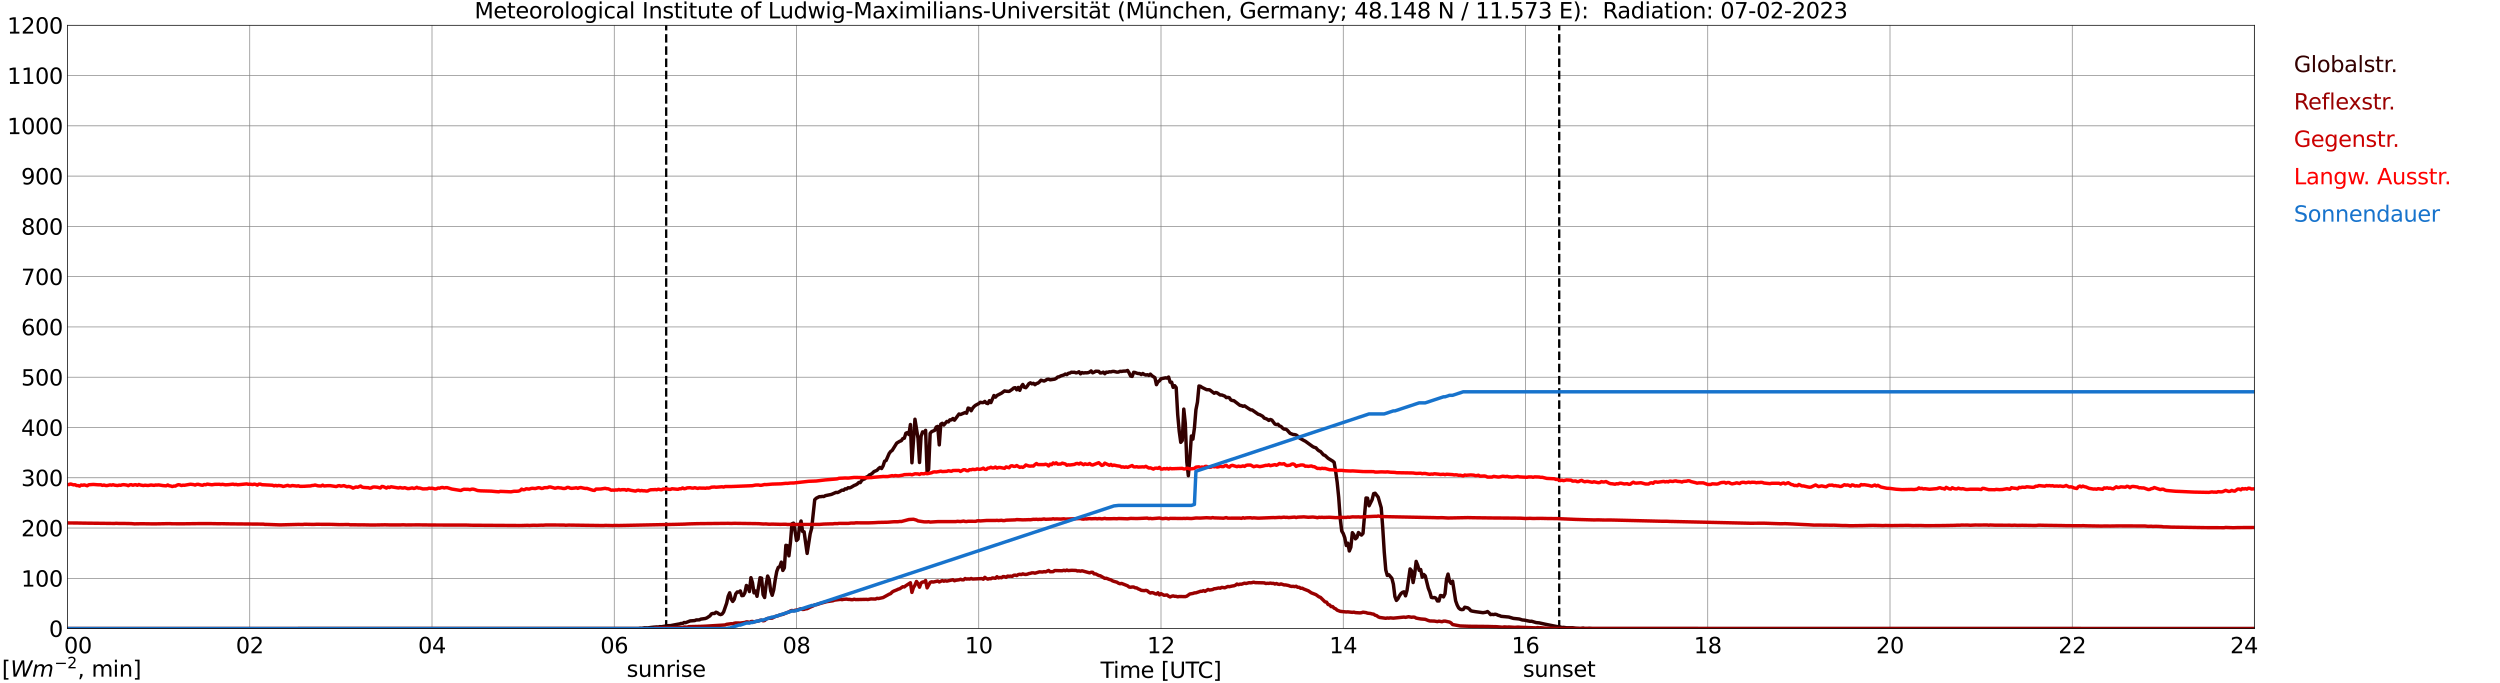 <?xml version="1.0" encoding="utf-8" standalone="no"?>
<!DOCTYPE svg PUBLIC "-//W3C//DTD SVG 1.1//EN"
  "http://www.w3.org/Graphics/SVG/1.1/DTD/svg11.dtd">
<svg xmlns:xlink="http://www.w3.org/1999/xlink" width="1085.4pt" height="296.64pt" viewBox="0 0 1085.4 296.64" xmlns="http://www.w3.org/2000/svg" version="1.1">
 <defs>
  <style type="text/css">*{stroke-linejoin: round; stroke-linecap: butt}</style>
 </defs>
 <g id="figure_1">
  <g id="patch_1">
   <path d="M 0 296.64 
L 1085.4 296.64 
L 1085.4 0 
L 0 0 
z
" style="fill: #ffffff"/>
  </g>
  <g id="axes_1">
   <g id="patch_2">
    <path d="M 29.306 272.909 
L 978.814 272.909 
L 978.814 10.976 
L 29.306 10.976 
z
" style="fill: #ffffff"/>
   </g>
   <g id="patch_3">
    <path d="M 978.814 272.909 
L 978.814 272.909 
L 978.814 10.976 
L 978.814 10.976 
z
" clip-path="url(#p8f8d51055b)" style="fill: #d3d3d3; opacity: 0.25; stroke: #d3d3d3; stroke-linejoin: miter"/>
   </g>
   <g id="matplotlib.axis_1">
    <g id="xtick_1">
     <g id="line2d_1">
      <path d="M 29.306 272.909 
L 29.306 10.976 
" clip-path="url(#p8f8d51055b)" style="fill: none; stroke: #808080; stroke-width: 0.3; stroke-linecap: square"/>
     </g>
     <g id="line2d_2"/>
     <g id="text_1">
      <!--    00 -->
      <g transform="translate(18.733 283.627) scale(0.095 -0.095)">
       <defs>
        <path id="DejaVuSans-20" transform="scale(0.016)"/>
        <path id="DejaVuSans-30" d="M 2034 4250 
Q 1547 4250 1301 3770 
Q 1056 3291 1056 2328 
Q 1056 1369 1301 889 
Q 1547 409 2034 409 
Q 2525 409 2770 889 
Q 3016 1369 3016 2328 
Q 3016 3291 2770 3770 
Q 2525 4250 2034 4250 
z
M 2034 4750 
Q 2819 4750 3233 4129 
Q 3647 3509 3647 2328 
Q 3647 1150 3233 529 
Q 2819 -91 2034 -91 
Q 1250 -91 836 529 
Q 422 1150 422 2328 
Q 422 3509 836 4129 
Q 1250 4750 2034 4750 
z
" transform="scale(0.016)"/>
       </defs>
       <use xlink:href="#DejaVuSans-20"/>
       <use xlink:href="#DejaVuSans-20" transform="translate(31.787 0)"/>
       <use xlink:href="#DejaVuSans-20" transform="translate(63.574 0)"/>
       <use xlink:href="#DejaVuSans-30" transform="translate(95.361 0)"/>
       <use xlink:href="#DejaVuSans-30" transform="translate(158.984 0)"/>
      </g>
     </g>
    </g>
    <g id="xtick_2">
     <g id="line2d_3">
      <path d="M 108.431 272.909 
L 108.431 10.976 
" clip-path="url(#p8f8d51055b)" style="fill: none; stroke: #808080; stroke-width: 0.3; stroke-linecap: square"/>
     </g>
     <g id="line2d_4"/>
     <g id="text_2">
      <!-- 02 -->
      <g transform="translate(102.387 283.627) scale(0.095 -0.095)">
       <defs>
        <path id="DejaVuSans-32" d="M 1228 531 
L 3431 531 
L 3431 0 
L 469 0 
L 469 531 
Q 828 903 1448 1529 
Q 2069 2156 2228 2338 
Q 2531 2678 2651 2914 
Q 2772 3150 2772 3378 
Q 2772 3750 2511 3984 
Q 2250 4219 1831 4219 
Q 1534 4219 1204 4116 
Q 875 4013 500 3803 
L 500 4441 
Q 881 4594 1212 4672 
Q 1544 4750 1819 4750 
Q 2544 4750 2975 4387 
Q 3406 4025 3406 3419 
Q 3406 3131 3298 2873 
Q 3191 2616 2906 2266 
Q 2828 2175 2409 1742 
Q 1991 1309 1228 531 
z
" transform="scale(0.016)"/>
       </defs>
       <use xlink:href="#DejaVuSans-30"/>
       <use xlink:href="#DejaVuSans-32" transform="translate(63.623 0)"/>
      </g>
     </g>
    </g>
    <g id="xtick_3">
     <g id="line2d_5">
      <path d="M 187.557 272.909 
L 187.557 10.976 
" clip-path="url(#p8f8d51055b)" style="fill: none; stroke: #808080; stroke-width: 0.3; stroke-linecap: square"/>
     </g>
     <g id="line2d_6"/>
     <g id="text_3">
      <!-- 04 -->
      <g transform="translate(181.513 283.627) scale(0.095 -0.095)">
       <defs>
        <path id="DejaVuSans-34" d="M 2419 4116 
L 825 1625 
L 2419 1625 
L 2419 4116 
z
M 2253 4666 
L 3047 4666 
L 3047 1625 
L 3713 1625 
L 3713 1100 
L 3047 1100 
L 3047 0 
L 2419 0 
L 2419 1100 
L 313 1100 
L 313 1709 
L 2253 4666 
z
" transform="scale(0.016)"/>
       </defs>
       <use xlink:href="#DejaVuSans-30"/>
       <use xlink:href="#DejaVuSans-34" transform="translate(63.623 0)"/>
      </g>
     </g>
    </g>
    <g id="xtick_4">
     <g id="line2d_7">
      <path d="M 266.683 272.909 
L 266.683 10.976 
" clip-path="url(#p8f8d51055b)" style="fill: none; stroke: #808080; stroke-width: 0.3; stroke-linecap: square"/>
     </g>
     <g id="line2d_8"/>
     <g id="text_4">
      <!-- 06 -->
      <g transform="translate(260.638 283.627) scale(0.095 -0.095)">
       <defs>
        <path id="DejaVuSans-36" d="M 2113 2584 
Q 1688 2584 1439 2293 
Q 1191 2003 1191 1497 
Q 1191 994 1439 701 
Q 1688 409 2113 409 
Q 2538 409 2786 701 
Q 3034 994 3034 1497 
Q 3034 2003 2786 2293 
Q 2538 2584 2113 2584 
z
M 3366 4563 
L 3366 3988 
Q 3128 4100 2886 4159 
Q 2644 4219 2406 4219 
Q 1781 4219 1451 3797 
Q 1122 3375 1075 2522 
Q 1259 2794 1537 2939 
Q 1816 3084 2150 3084 
Q 2853 3084 3261 2657 
Q 3669 2231 3669 1497 
Q 3669 778 3244 343 
Q 2819 -91 2113 -91 
Q 1303 -91 875 529 
Q 447 1150 447 2328 
Q 447 3434 972 4092 
Q 1497 4750 2381 4750 
Q 2619 4750 2861 4703 
Q 3103 4656 3366 4563 
z
" transform="scale(0.016)"/>
       </defs>
       <use xlink:href="#DejaVuSans-30"/>
       <use xlink:href="#DejaVuSans-36" transform="translate(63.623 0)"/>
      </g>
     </g>
    </g>
    <g id="xtick_5">
     <g id="line2d_9">
      <path d="M 345.808 272.909 
L 345.808 10.976 
" clip-path="url(#p8f8d51055b)" style="fill: none; stroke: #808080; stroke-width: 0.3; stroke-linecap: square"/>
     </g>
     <g id="line2d_10"/>
     <g id="text_5">
      <!-- 08 -->
      <g transform="translate(339.764 283.627) scale(0.095 -0.095)">
       <defs>
        <path id="DejaVuSans-38" d="M 2034 2216 
Q 1584 2216 1326 1975 
Q 1069 1734 1069 1313 
Q 1069 891 1326 650 
Q 1584 409 2034 409 
Q 2484 409 2743 651 
Q 3003 894 3003 1313 
Q 3003 1734 2745 1975 
Q 2488 2216 2034 2216 
z
M 1403 2484 
Q 997 2584 770 2862 
Q 544 3141 544 3541 
Q 544 4100 942 4425 
Q 1341 4750 2034 4750 
Q 2731 4750 3128 4425 
Q 3525 4100 3525 3541 
Q 3525 3141 3298 2862 
Q 3072 2584 2669 2484 
Q 3125 2378 3379 2068 
Q 3634 1759 3634 1313 
Q 3634 634 3220 271 
Q 2806 -91 2034 -91 
Q 1263 -91 848 271 
Q 434 634 434 1313 
Q 434 1759 690 2068 
Q 947 2378 1403 2484 
z
M 1172 3481 
Q 1172 3119 1398 2916 
Q 1625 2713 2034 2713 
Q 2441 2713 2670 2916 
Q 2900 3119 2900 3481 
Q 2900 3844 2670 4047 
Q 2441 4250 2034 4250 
Q 1625 4250 1398 4047 
Q 1172 3844 1172 3481 
z
" transform="scale(0.016)"/>
       </defs>
       <use xlink:href="#DejaVuSans-30"/>
       <use xlink:href="#DejaVuSans-38" transform="translate(63.623 0)"/>
      </g>
     </g>
    </g>
    <g id="xtick_6">
     <g id="line2d_11">
      <path d="M 424.934 272.909 
L 424.934 10.976 
" clip-path="url(#p8f8d51055b)" style="fill: none; stroke: #808080; stroke-width: 0.3; stroke-linecap: square"/>
     </g>
     <g id="line2d_12"/>
     <g id="text_6">
      <!-- 10 -->
      <g transform="translate(418.89 283.627) scale(0.095 -0.095)">
       <defs>
        <path id="DejaVuSans-31" d="M 794 531 
L 1825 531 
L 1825 4091 
L 703 3866 
L 703 4441 
L 1819 4666 
L 2450 4666 
L 2450 531 
L 3481 531 
L 3481 0 
L 794 0 
L 794 531 
z
" transform="scale(0.016)"/>
       </defs>
       <use xlink:href="#DejaVuSans-31"/>
       <use xlink:href="#DejaVuSans-30" transform="translate(63.623 0)"/>
      </g>
     </g>
    </g>
    <g id="xtick_7">
     <g id="line2d_13">
      <path d="M 504.06 272.909 
L 504.06 10.976 
" clip-path="url(#p8f8d51055b)" style="fill: none; stroke: #808080; stroke-width: 0.3; stroke-linecap: square"/>
     </g>
     <g id="line2d_14"/>
     <g id="text_7">
      <!-- 12 -->
      <g transform="translate(498.015 283.627) scale(0.095 -0.095)">
       <use xlink:href="#DejaVuSans-31"/>
       <use xlink:href="#DejaVuSans-32" transform="translate(63.623 0)"/>
      </g>
     </g>
    </g>
    <g id="xtick_8">
     <g id="line2d_15">
      <path d="M 583.185 272.909 
L 583.185 10.976 
" clip-path="url(#p8f8d51055b)" style="fill: none; stroke: #808080; stroke-width: 0.3; stroke-linecap: square"/>
     </g>
     <g id="line2d_16"/>
     <g id="text_8">
      <!-- 14 -->
      <g transform="translate(577.141 283.627) scale(0.095 -0.095)">
       <use xlink:href="#DejaVuSans-31"/>
       <use xlink:href="#DejaVuSans-34" transform="translate(63.623 0)"/>
      </g>
     </g>
    </g>
    <g id="xtick_9">
     <g id="line2d_17">
      <path d="M 662.311 272.909 
L 662.311 10.976 
" clip-path="url(#p8f8d51055b)" style="fill: none; stroke: #808080; stroke-width: 0.3; stroke-linecap: square"/>
     </g>
     <g id="line2d_18"/>
     <g id="text_9">
      <!-- 16 -->
      <g transform="translate(656.267 283.627) scale(0.095 -0.095)">
       <use xlink:href="#DejaVuSans-31"/>
       <use xlink:href="#DejaVuSans-36" transform="translate(63.623 0)"/>
      </g>
     </g>
    </g>
    <g id="xtick_10">
     <g id="line2d_19">
      <path d="M 741.437 272.909 
L 741.437 10.976 
" clip-path="url(#p8f8d51055b)" style="fill: none; stroke: #808080; stroke-width: 0.3; stroke-linecap: square"/>
     </g>
     <g id="line2d_20"/>
     <g id="text_10">
      <!-- 18 -->
      <g transform="translate(735.392 283.627) scale(0.095 -0.095)">
       <use xlink:href="#DejaVuSans-31"/>
       <use xlink:href="#DejaVuSans-38" transform="translate(63.623 0)"/>
      </g>
     </g>
    </g>
    <g id="xtick_11">
     <g id="line2d_21">
      <path d="M 820.562 272.909 
L 820.562 10.976 
" clip-path="url(#p8f8d51055b)" style="fill: none; stroke: #808080; stroke-width: 0.3; stroke-linecap: square"/>
     </g>
     <g id="line2d_22"/>
     <g id="text_11">
      <!-- 20 -->
      <g transform="translate(814.518 283.627) scale(0.095 -0.095)">
       <use xlink:href="#DejaVuSans-32"/>
       <use xlink:href="#DejaVuSans-30" transform="translate(63.623 0)"/>
      </g>
     </g>
    </g>
    <g id="xtick_12">
     <g id="line2d_23">
      <path d="M 899.688 272.909 
L 899.688 10.976 
" clip-path="url(#p8f8d51055b)" style="fill: none; stroke: #808080; stroke-width: 0.3; stroke-linecap: square"/>
     </g>
     <g id="line2d_24"/>
     <g id="text_12">
      <!-- 22 -->
      <g transform="translate(893.644 283.627) scale(0.095 -0.095)">
       <use xlink:href="#DejaVuSans-32"/>
       <use xlink:href="#DejaVuSans-32" transform="translate(63.623 0)"/>
      </g>
     </g>
    </g>
    <g id="xtick_13">
     <g id="line2d_25">
      <path d="M 978.814 272.909 
L 978.814 10.976 
" clip-path="url(#p8f8d51055b)" style="fill: none; stroke: #808080; stroke-width: 0.3; stroke-linecap: square"/>
     </g>
     <g id="line2d_26"/>
     <g id="text_13">
      <!-- 24    -->
      <g transform="translate(968.241 283.627) scale(0.095 -0.095)">
       <use xlink:href="#DejaVuSans-32"/>
       <use xlink:href="#DejaVuSans-34" transform="translate(63.623 0)"/>
       <use xlink:href="#DejaVuSans-20" transform="translate(127.246 0)"/>
       <use xlink:href="#DejaVuSans-20" transform="translate(159.033 0)"/>
       <use xlink:href="#DejaVuSans-20" transform="translate(190.82 0)"/>
      </g>
     </g>
    </g>
    <g id="text_14">
     <!-- Time [UTC] -->
     <g transform="translate(477.806 294.322) scale(0.095 -0.095)">
      <defs>
       <path id="DejaVuSans-54" d="M -19 4666 
L 3928 4666 
L 3928 4134 
L 2272 4134 
L 2272 0 
L 1638 0 
L 1638 4134 
L -19 4134 
L -19 4666 
z
" transform="scale(0.016)"/>
       <path id="DejaVuSans-69" d="M 603 3500 
L 1178 3500 
L 1178 0 
L 603 0 
L 603 3500 
z
M 603 4863 
L 1178 4863 
L 1178 4134 
L 603 4134 
L 603 4863 
z
" transform="scale(0.016)"/>
       <path id="DejaVuSans-6d" d="M 3328 2828 
Q 3544 3216 3844 3400 
Q 4144 3584 4550 3584 
Q 5097 3584 5394 3201 
Q 5691 2819 5691 2113 
L 5691 0 
L 5113 0 
L 5113 2094 
Q 5113 2597 4934 2840 
Q 4756 3084 4391 3084 
Q 3944 3084 3684 2787 
Q 3425 2491 3425 1978 
L 3425 0 
L 2847 0 
L 2847 2094 
Q 2847 2600 2669 2842 
Q 2491 3084 2119 3084 
Q 1678 3084 1418 2786 
Q 1159 2488 1159 1978 
L 1159 0 
L 581 0 
L 581 3500 
L 1159 3500 
L 1159 2956 
Q 1356 3278 1631 3431 
Q 1906 3584 2284 3584 
Q 2666 3584 2933 3390 
Q 3200 3197 3328 2828 
z
" transform="scale(0.016)"/>
       <path id="DejaVuSans-65" d="M 3597 1894 
L 3597 1613 
L 953 1613 
Q 991 1019 1311 708 
Q 1631 397 2203 397 
Q 2534 397 2845 478 
Q 3156 559 3463 722 
L 3463 178 
Q 3153 47 2828 -22 
Q 2503 -91 2169 -91 
Q 1331 -91 842 396 
Q 353 884 353 1716 
Q 353 2575 817 3079 
Q 1281 3584 2069 3584 
Q 2775 3584 3186 3129 
Q 3597 2675 3597 1894 
z
M 3022 2063 
Q 3016 2534 2758 2815 
Q 2500 3097 2075 3097 
Q 1594 3097 1305 2825 
Q 1016 2553 972 2059 
L 3022 2063 
z
" transform="scale(0.016)"/>
       <path id="DejaVuSans-5b" d="M 550 4863 
L 1875 4863 
L 1875 4416 
L 1125 4416 
L 1125 -397 
L 1875 -397 
L 1875 -844 
L 550 -844 
L 550 4863 
z
" transform="scale(0.016)"/>
       <path id="DejaVuSans-55" d="M 556 4666 
L 1191 4666 
L 1191 1831 
Q 1191 1081 1462 751 
Q 1734 422 2344 422 
Q 2950 422 3222 751 
Q 3494 1081 3494 1831 
L 3494 4666 
L 4128 4666 
L 4128 1753 
Q 4128 841 3676 375 
Q 3225 -91 2344 -91 
Q 1459 -91 1007 375 
Q 556 841 556 1753 
L 556 4666 
z
" transform="scale(0.016)"/>
       <path id="DejaVuSans-43" d="M 4122 4306 
L 4122 3641 
Q 3803 3938 3442 4084 
Q 3081 4231 2675 4231 
Q 1875 4231 1450 3742 
Q 1025 3253 1025 2328 
Q 1025 1406 1450 917 
Q 1875 428 2675 428 
Q 3081 428 3442 575 
Q 3803 722 4122 1019 
L 4122 359 
Q 3791 134 3420 21 
Q 3050 -91 2638 -91 
Q 1578 -91 968 557 
Q 359 1206 359 2328 
Q 359 3453 968 4101 
Q 1578 4750 2638 4750 
Q 3056 4750 3426 4639 
Q 3797 4528 4122 4306 
z
" transform="scale(0.016)"/>
       <path id="DejaVuSans-5d" d="M 1947 4863 
L 1947 -844 
L 622 -844 
L 622 -397 
L 1369 -397 
L 1369 4416 
L 622 4416 
L 622 4863 
L 1947 4863 
z
" transform="scale(0.016)"/>
      </defs>
      <use xlink:href="#DejaVuSans-54"/>
      <use xlink:href="#DejaVuSans-69" transform="translate(57.959 0)"/>
      <use xlink:href="#DejaVuSans-6d" transform="translate(85.742 0)"/>
      <use xlink:href="#DejaVuSans-65" transform="translate(183.154 0)"/>
      <use xlink:href="#DejaVuSans-20" transform="translate(244.678 0)"/>
      <use xlink:href="#DejaVuSans-5b" transform="translate(276.465 0)"/>
      <use xlink:href="#DejaVuSans-55" transform="translate(315.479 0)"/>
      <use xlink:href="#DejaVuSans-54" transform="translate(388.672 0)"/>
      <use xlink:href="#DejaVuSans-43" transform="translate(443.881 0)"/>
      <use xlink:href="#DejaVuSans-5d" transform="translate(513.705 0)"/>
     </g>
    </g>
   </g>
   <g id="matplotlib.axis_2">
    <g id="ytick_1">
     <g id="line2d_27">
      <path d="M 29.306 272.909 
L 978.814 272.909 
" clip-path="url(#p8f8d51055b)" style="fill: none; stroke: #808080; stroke-width: 0.3; stroke-linecap: square"/>
     </g>
     <g id="line2d_28"/>
     <g id="text_15">
      <!-- 0 -->
      <g transform="translate(21.261 276.518) scale(0.095 -0.095)">
       <use xlink:href="#DejaVuSans-30"/>
      </g>
     </g>
    </g>
    <g id="ytick_2">
     <g id="line2d_29">
      <path d="M 29.306 251.081 
L 978.814 251.081 
" clip-path="url(#p8f8d51055b)" style="fill: none; stroke: #808080; stroke-width: 0.3; stroke-linecap: square"/>
     </g>
     <g id="line2d_30"/>
     <g id="text_16">
      <!-- 100 -->
      <g transform="translate(9.173 254.69) scale(0.095 -0.095)">
       <use xlink:href="#DejaVuSans-31"/>
       <use xlink:href="#DejaVuSans-30" transform="translate(63.623 0)"/>
       <use xlink:href="#DejaVuSans-30" transform="translate(127.246 0)"/>
      </g>
     </g>
    </g>
    <g id="ytick_3">
     <g id="line2d_31">
      <path d="M 29.306 229.253 
L 978.814 229.253 
" clip-path="url(#p8f8d51055b)" style="fill: none; stroke: #808080; stroke-width: 0.3; stroke-linecap: square"/>
     </g>
     <g id="line2d_32"/>
     <g id="text_17">
      <!-- 200 -->
      <g transform="translate(9.173 232.863) scale(0.095 -0.095)">
       <use xlink:href="#DejaVuSans-32"/>
       <use xlink:href="#DejaVuSans-30" transform="translate(63.623 0)"/>
       <use xlink:href="#DejaVuSans-30" transform="translate(127.246 0)"/>
      </g>
     </g>
    </g>
    <g id="ytick_4">
     <g id="line2d_33">
      <path d="M 29.306 207.426 
L 978.814 207.426 
" clip-path="url(#p8f8d51055b)" style="fill: none; stroke: #808080; stroke-width: 0.3; stroke-linecap: square"/>
     </g>
     <g id="line2d_34"/>
     <g id="text_18">
      <!-- 300 -->
      <g transform="translate(9.173 211.035) scale(0.095 -0.095)">
       <defs>
        <path id="DejaVuSans-33" d="M 2597 2516 
Q 3050 2419 3304 2112 
Q 3559 1806 3559 1356 
Q 3559 666 3084 287 
Q 2609 -91 1734 -91 
Q 1441 -91 1130 -33 
Q 819 25 488 141 
L 488 750 
Q 750 597 1062 519 
Q 1375 441 1716 441 
Q 2309 441 2620 675 
Q 2931 909 2931 1356 
Q 2931 1769 2642 2001 
Q 2353 2234 1838 2234 
L 1294 2234 
L 1294 2753 
L 1863 2753 
Q 2328 2753 2575 2939 
Q 2822 3125 2822 3475 
Q 2822 3834 2567 4026 
Q 2313 4219 1838 4219 
Q 1578 4219 1281 4162 
Q 984 4106 628 3988 
L 628 4550 
Q 988 4650 1302 4700 
Q 1616 4750 1894 4750 
Q 2613 4750 3031 4423 
Q 3450 4097 3450 3541 
Q 3450 3153 3228 2886 
Q 3006 2619 2597 2516 
z
" transform="scale(0.016)"/>
       </defs>
       <use xlink:href="#DejaVuSans-33"/>
       <use xlink:href="#DejaVuSans-30" transform="translate(63.623 0)"/>
       <use xlink:href="#DejaVuSans-30" transform="translate(127.246 0)"/>
      </g>
     </g>
    </g>
    <g id="ytick_5">
     <g id="line2d_35">
      <path d="M 29.306 185.598 
L 978.814 185.598 
" clip-path="url(#p8f8d51055b)" style="fill: none; stroke: #808080; stroke-width: 0.3; stroke-linecap: square"/>
     </g>
     <g id="line2d_36"/>
     <g id="text_19">
      <!-- 400 -->
      <g transform="translate(9.173 189.207) scale(0.095 -0.095)">
       <use xlink:href="#DejaVuSans-34"/>
       <use xlink:href="#DejaVuSans-30" transform="translate(63.623 0)"/>
       <use xlink:href="#DejaVuSans-30" transform="translate(127.246 0)"/>
      </g>
     </g>
    </g>
    <g id="ytick_6">
     <g id="line2d_37">
      <path d="M 29.306 163.77 
L 978.814 163.77 
" clip-path="url(#p8f8d51055b)" style="fill: none; stroke: #808080; stroke-width: 0.3; stroke-linecap: square"/>
     </g>
     <g id="line2d_38"/>
     <g id="text_20">
      <!-- 500 -->
      <g transform="translate(9.173 167.379) scale(0.095 -0.095)">
       <defs>
        <path id="DejaVuSans-35" d="M 691 4666 
L 3169 4666 
L 3169 4134 
L 1269 4134 
L 1269 2991 
Q 1406 3038 1543 3061 
Q 1681 3084 1819 3084 
Q 2600 3084 3056 2656 
Q 3513 2228 3513 1497 
Q 3513 744 3044 326 
Q 2575 -91 1722 -91 
Q 1428 -91 1123 -41 
Q 819 9 494 109 
L 494 744 
Q 775 591 1075 516 
Q 1375 441 1709 441 
Q 2250 441 2565 725 
Q 2881 1009 2881 1497 
Q 2881 1984 2565 2268 
Q 2250 2553 1709 2553 
Q 1456 2553 1204 2497 
Q 953 2441 691 2322 
L 691 4666 
z
" transform="scale(0.016)"/>
       </defs>
       <use xlink:href="#DejaVuSans-35"/>
       <use xlink:href="#DejaVuSans-30" transform="translate(63.623 0)"/>
       <use xlink:href="#DejaVuSans-30" transform="translate(127.246 0)"/>
      </g>
     </g>
    </g>
    <g id="ytick_7">
     <g id="line2d_39">
      <path d="M 29.306 141.942 
L 978.814 141.942 
" clip-path="url(#p8f8d51055b)" style="fill: none; stroke: #808080; stroke-width: 0.3; stroke-linecap: square"/>
     </g>
     <g id="line2d_40"/>
     <g id="text_21">
      <!-- 600 -->
      <g transform="translate(9.173 145.551) scale(0.095 -0.095)">
       <use xlink:href="#DejaVuSans-36"/>
       <use xlink:href="#DejaVuSans-30" transform="translate(63.623 0)"/>
       <use xlink:href="#DejaVuSans-30" transform="translate(127.246 0)"/>
      </g>
     </g>
    </g>
    <g id="ytick_8">
     <g id="line2d_41">
      <path d="M 29.306 120.114 
L 978.814 120.114 
" clip-path="url(#p8f8d51055b)" style="fill: none; stroke: #808080; stroke-width: 0.3; stroke-linecap: square"/>
     </g>
     <g id="line2d_42"/>
     <g id="text_22">
      <!-- 700 -->
      <g transform="translate(9.173 123.724) scale(0.095 -0.095)">
       <defs>
        <path id="DejaVuSans-37" d="M 525 4666 
L 3525 4666 
L 3525 4397 
L 1831 0 
L 1172 0 
L 2766 4134 
L 525 4134 
L 525 4666 
z
" transform="scale(0.016)"/>
       </defs>
       <use xlink:href="#DejaVuSans-37"/>
       <use xlink:href="#DejaVuSans-30" transform="translate(63.623 0)"/>
       <use xlink:href="#DejaVuSans-30" transform="translate(127.246 0)"/>
      </g>
     </g>
    </g>
    <g id="ytick_9">
     <g id="line2d_43">
      <path d="M 29.306 98.287 
L 978.814 98.287 
" clip-path="url(#p8f8d51055b)" style="fill: none; stroke: #808080; stroke-width: 0.3; stroke-linecap: square"/>
     </g>
     <g id="line2d_44"/>
     <g id="text_23">
      <!-- 800 -->
      <g transform="translate(9.173 101.896) scale(0.095 -0.095)">
       <use xlink:href="#DejaVuSans-38"/>
       <use xlink:href="#DejaVuSans-30" transform="translate(63.623 0)"/>
       <use xlink:href="#DejaVuSans-30" transform="translate(127.246 0)"/>
      </g>
     </g>
    </g>
    <g id="ytick_10">
     <g id="line2d_45">
      <path d="M 29.306 76.459 
L 978.814 76.459 
" clip-path="url(#p8f8d51055b)" style="fill: none; stroke: #808080; stroke-width: 0.3; stroke-linecap: square"/>
     </g>
     <g id="line2d_46"/>
     <g id="text_24">
      <!-- 900 -->
      <g transform="translate(9.173 80.068) scale(0.095 -0.095)">
       <defs>
        <path id="DejaVuSans-39" d="M 703 97 
L 703 672 
Q 941 559 1184 500 
Q 1428 441 1663 441 
Q 2288 441 2617 861 
Q 2947 1281 2994 2138 
Q 2813 1869 2534 1725 
Q 2256 1581 1919 1581 
Q 1219 1581 811 2004 
Q 403 2428 403 3163 
Q 403 3881 828 4315 
Q 1253 4750 1959 4750 
Q 2769 4750 3195 4129 
Q 3622 3509 3622 2328 
Q 3622 1225 3098 567 
Q 2575 -91 1691 -91 
Q 1453 -91 1209 -44 
Q 966 3 703 97 
z
M 1959 2075 
Q 2384 2075 2632 2365 
Q 2881 2656 2881 3163 
Q 2881 3666 2632 3958 
Q 2384 4250 1959 4250 
Q 1534 4250 1286 3958 
Q 1038 3666 1038 3163 
Q 1038 2656 1286 2365 
Q 1534 2075 1959 2075 
z
" transform="scale(0.016)"/>
       </defs>
       <use xlink:href="#DejaVuSans-39"/>
       <use xlink:href="#DejaVuSans-30" transform="translate(63.623 0)"/>
       <use xlink:href="#DejaVuSans-30" transform="translate(127.246 0)"/>
      </g>
     </g>
    </g>
    <g id="ytick_11">
     <g id="line2d_47">
      <path d="M 29.306 54.631 
L 978.814 54.631 
" clip-path="url(#p8f8d51055b)" style="fill: none; stroke: #808080; stroke-width: 0.3; stroke-linecap: square"/>
     </g>
     <g id="line2d_48"/>
     <g id="text_25">
      <!-- 1000 -->
      <g transform="translate(3.128 58.24) scale(0.095 -0.095)">
       <use xlink:href="#DejaVuSans-31"/>
       <use xlink:href="#DejaVuSans-30" transform="translate(63.623 0)"/>
       <use xlink:href="#DejaVuSans-30" transform="translate(127.246 0)"/>
       <use xlink:href="#DejaVuSans-30" transform="translate(190.869 0)"/>
      </g>
     </g>
    </g>
    <g id="ytick_12">
     <g id="line2d_49">
      <path d="M 29.306 32.803 
L 978.814 32.803 
" clip-path="url(#p8f8d51055b)" style="fill: none; stroke: #808080; stroke-width: 0.3; stroke-linecap: square"/>
     </g>
     <g id="line2d_50"/>
     <g id="text_26">
      <!-- 1100 -->
      <g transform="translate(3.128 36.413) scale(0.095 -0.095)">
       <use xlink:href="#DejaVuSans-31"/>
       <use xlink:href="#DejaVuSans-31" transform="translate(63.623 0)"/>
       <use xlink:href="#DejaVuSans-30" transform="translate(127.246 0)"/>
       <use xlink:href="#DejaVuSans-30" transform="translate(190.869 0)"/>
      </g>
     </g>
    </g>
    <g id="ytick_13">
     <g id="line2d_51">
      <path d="M 29.306 10.976 
L 978.814 10.976 
" clip-path="url(#p8f8d51055b)" style="fill: none; stroke: #808080; stroke-width: 0.3; stroke-linecap: square"/>
     </g>
     <g id="line2d_52"/>
     <g id="text_27">
      <!-- 1200 -->
      <g transform="translate(3.128 14.585) scale(0.095 -0.095)">
       <use xlink:href="#DejaVuSans-31"/>
       <use xlink:href="#DejaVuSans-32" transform="translate(63.623 0)"/>
       <use xlink:href="#DejaVuSans-30" transform="translate(127.246 0)"/>
       <use xlink:href="#DejaVuSans-30" transform="translate(190.869 0)"/>
      </g>
     </g>
    </g>
   </g>
   <g id="line2d_53">
    <path d="M 289.234 272.909 
L 289.234 10.976 
" clip-path="url(#p8f8d51055b)" style="fill: none; stroke-dasharray: 3.7,1.6; stroke-dashoffset: 0; stroke: #000000"/>
   </g>
   <g id="line2d_54">
    <path d="M 676.949 272.909 
L 676.949 10.976 
" clip-path="url(#p8f8d51055b)" style="fill: none; stroke-dasharray: 3.7,1.6; stroke-dashoffset: 0; stroke: #000000"/>
   </g>
   <g id="line2d_55">
    <path d="M 29.306 272.909 
L 277.233 272.876 
L 277.892 272.756 
L 278.552 272.815 
L 279.87 272.573 
L 281.189 272.614 
L 282.508 272.431 
L 283.827 272.289 
L 285.145 272.188 
L 285.805 272.228 
L 286.464 272.066 
L 287.124 272.127 
L 289.102 271.782 
L 289.761 271.66 
L 291.08 271.621 
L 294.377 270.992 
L 295.036 270.89 
L 295.696 270.667 
L 296.355 270.687 
L 297.014 270.261 
L 297.674 270.344 
L 299.652 269.574 
L 301.63 269.432 
L 302.289 269.148 
L 303.608 269.128 
L 304.267 268.803 
L 306.246 268.519 
L 306.905 268.255 
L 308.224 267.384 
L 308.883 266.513 
L 309.543 266.33 
L 310.202 266.35 
L 310.861 265.804 
L 311.521 266.066 
L 312.18 266.594 
L 312.839 266.836 
L 313.499 266.594 
L 314.158 265.701 
L 315.477 261.892 
L 316.136 258.893 
L 316.796 257.372 
L 317.455 260.068 
L 318.114 261.122 
L 318.774 260.19 
L 319.433 257.839 
L 320.093 257.007 
L 320.752 257.068 
L 321.411 256.562 
L 322.071 258.609 
L 322.73 258.526 
L 323.39 257.352 
L 324.049 254.189 
L 324.708 254.737 
L 325.368 256.824 
L 326.027 250.806 
L 326.686 252.954 
L 327.346 257.391 
L 328.005 256.562 
L 328.665 258.893 
L 329.983 250.826 
L 330.643 251.009 
L 331.302 258.162 
L 331.961 259.419 
L 332.621 253.866 
L 333.28 250.097 
L 333.94 251.596 
L 334.599 256.562 
L 335.258 258.446 
L 335.918 256.075 
L 336.577 251.638 
L 337.236 248.091 
L 337.896 246.347 
L 338.555 246.002 
L 339.215 244.057 
L 339.874 247.665 
L 340.533 246.55 
L 341.193 236.76 
L 341.852 236.902 
L 342.512 241.32 
L 343.171 235.564 
L 343.83 227.457 
L 344.49 227.134 
L 345.149 230.436 
L 345.808 234.673 
L 346.468 234.044 
L 347.127 228.472 
L 347.787 226.202 
L 348.446 230.72 
L 349.105 230.884 
L 350.424 240.268 
L 351.743 231.774 
L 352.402 229.301 
L 353.721 216.96 
L 354.38 216.312 
L 355.699 215.641 
L 356.359 215.641 
L 357.018 215.521 
L 357.677 215.58 
L 358.337 215.196 
L 360.974 214.648 
L 362.952 213.777 
L 363.612 213.858 
L 364.271 213.555 
L 365.59 212.784 
L 366.249 212.845 
L 366.909 212.236 
L 367.568 212.297 
L 368.227 211.752 
L 368.887 211.833 
L 369.546 211.549 
L 370.865 210.759 
L 371.524 210.514 
L 372.184 210.13 
L 372.843 209.482 
L 373.502 209.521 
L 374.162 208.508 
L 374.821 208.124 
L 375.481 207.899 
L 376.14 207.109 
L 376.799 206.886 
L 377.459 206.197 
L 378.118 205.935 
L 378.777 205.428 
L 379.437 204.758 
L 380.756 204.191 
L 381.415 203.462 
L 382.074 202.936 
L 382.734 203.42 
L 383.393 202.285 
L 384.053 200.259 
L 384.712 199.934 
L 386.031 196.896 
L 386.69 196.023 
L 387.349 195.558 
L 389.328 192.375 
L 390.646 191.585 
L 391.306 191.341 
L 391.965 190.409 
L 392.624 190.247 
L 393.284 188.099 
L 393.943 187.815 
L 394.603 188.667 
L 395.262 184.31 
L 395.921 200.908 
L 397.24 182.018 
L 398.559 190.289 
L 399.218 200.786 
L 399.878 189.457 
L 400.537 187.512 
L 401.196 187.855 
L 401.856 186.842 
L 402.515 205.103 
L 403.175 203.745 
L 403.834 188.139 
L 404.493 187.39 
L 405.812 186.842 
L 406.471 185.403 
L 407.131 185.12 
L 407.79 193.146 
L 408.45 184.146 
L 409.109 183.782 
L 409.768 184.533 
L 411.087 182.972 
L 411.746 183.175 
L 412.406 182.282 
L 413.065 182.302 
L 413.725 181.695 
L 414.384 182.424 
L 416.362 179.748 
L 417.022 179.951 
L 419 179.121 
L 419.659 179.405 
L 420.318 177.174 
L 420.978 177.358 
L 421.637 178.329 
L 422.297 177.196 
L 422.956 176.426 
L 423.615 175.919 
L 424.934 175.23 
L 425.593 174.662 
L 426.253 174.784 
L 426.912 174.784 
L 427.572 174.276 
L 428.231 175.027 
L 428.89 175.23 
L 429.55 173.953 
L 430.209 174.784 
L 431.528 171.724 
L 432.187 172.433 
L 432.847 171.702 
L 434.825 170.689 
L 436.144 169.716 
L 436.803 169.858 
L 438.122 169.939 
L 439.44 169.048 
L 440.1 168.461 
L 440.759 168.319 
L 441.419 169.229 
L 442.078 168.216 
L 442.737 169.474 
L 443.397 167.832 
L 444.056 166.92 
L 444.716 168.136 
L 445.375 168.319 
L 446.034 167.568 
L 446.694 166.575 
L 447.353 166.21 
L 448.012 166.656 
L 448.672 166.413 
L 449.331 167.02 
L 449.991 166.514 
L 450.65 166.333 
L 451.309 165.785 
L 451.969 165.075 
L 453.287 165.44 
L 453.947 165.136 
L 454.606 164.691 
L 455.266 164.608 
L 455.925 164.914 
L 457.903 164.608 
L 458.563 164.265 
L 459.222 163.676 
L 459.881 163.595 
L 460.541 163.211 
L 461.859 162.805 
L 462.519 162.399 
L 463.178 162.644 
L 463.838 162.076 
L 464.497 161.974 
L 465.156 161.589 
L 465.816 161.67 
L 466.475 161.609 
L 467.134 161.893 
L 467.794 161.751 
L 468.453 161.406 
L 469.113 162.299 
L 469.772 161.751 
L 470.431 161.954 
L 471.091 161.832 
L 471.75 161.873 
L 472.409 161.792 
L 473.069 161.548 
L 473.728 161.042 
L 474.388 161.854 
L 475.047 161.57 
L 475.706 161.164 
L 477.025 161.225 
L 477.685 161.934 
L 478.344 161.873 
L 479.003 161.57 
L 479.663 162.257 
L 480.322 161.57 
L 480.981 161.651 
L 481.641 161.406 
L 482.3 161.467 
L 482.96 161.264 
L 483.619 161.245 
L 484.938 161.57 
L 485.597 161.528 
L 486.256 161.205 
L 486.916 161.266 
L 487.575 161.144 
L 488.894 161.083 
L 489.553 160.841 
L 490.213 161.893 
L 490.872 163.272 
L 491.532 163.434 
L 492.191 161.631 
L 492.85 161.731 
L 493.51 162.015 
L 494.169 162.177 
L 494.828 162.177 
L 495.488 162.624 
L 496.147 162.157 
L 496.807 162.583 
L 497.466 162.847 
L 498.125 162.683 
L 498.785 163.008 
L 499.444 162.441 
L 500.103 163.109 
L 501.422 164.001 
L 502.082 167.001 
L 502.741 165.765 
L 503.4 165.32 
L 504.06 164.447 
L 506.038 164.043 
L 506.697 164.163 
L 507.357 163.698 
L 508.016 165.927 
L 508.675 165.927 
L 509.335 168.177 
L 509.994 167.446 
L 510.654 168.277 
L 511.313 180.054 
L 511.972 187.248 
L 512.632 192.05 
L 513.291 191.301 
L 513.95 177.622 
L 514.61 183.862 
L 515.269 200.585 
L 515.929 206.522 
L 516.588 198.921 
L 517.247 189.295 
L 517.907 190.653 
L 518.566 185.89 
L 519.226 177.884 
L 519.885 174.581 
L 520.544 167.588 
L 521.204 167.73 
L 521.863 168.197 
L 523.841 169.17 
L 525.16 169.251 
L 527.138 170.731 
L 527.797 170.406 
L 528.457 170.589 
L 529.776 171.499 
L 530.435 171.48 
L 531.754 171.986 
L 532.413 172.634 
L 533.073 172.514 
L 533.732 172.676 
L 534.391 173.649 
L 535.051 173.892 
L 535.71 173.972 
L 538.348 176 
L 539.007 176.101 
L 539.666 176.404 
L 540.326 176.203 
L 541.644 177.094 
L 542.963 177.945 
L 543.623 177.986 
L 546.26 179.851 
L 546.919 180.032 
L 548.238 180.763 
L 548.898 181.553 
L 549.557 181.734 
L 550.216 182.04 
L 550.876 182.527 
L 551.535 182.121 
L 552.195 182.385 
L 553.513 184.127 
L 554.173 184.349 
L 554.832 184.188 
L 555.491 184.917 
L 556.151 185.139 
L 556.81 185.829 
L 557.47 186.316 
L 558.129 186.296 
L 558.788 186.68 
L 560.107 188.139 
L 561.426 188.647 
L 562.085 188.686 
L 562.745 188.87 
L 563.404 189.376 
L 564.063 190.086 
L 566.042 191.221 
L 566.701 191.544 
L 569.998 193.936 
L 570.657 194.239 
L 571.317 194.403 
L 571.976 195.171 
L 572.635 195.719 
L 573.295 196.003 
L 574.613 197.503 
L 575.273 197.725 
L 576.592 198.963 
L 578.57 200.179 
L 579.229 200.746 
L 579.889 204.658 
L 580.548 209.379 
L 581.207 215.906 
L 581.867 225.047 
L 582.526 230.539 
L 583.185 231.652 
L 583.845 233.457 
L 584.504 236.821 
L 585.164 235.828 
L 585.823 239.213 
L 586.482 237.591 
L 587.142 231.268 
L 587.801 232.18 
L 588.46 233.944 
L 589.12 233.355 
L 589.779 231.207 
L 590.439 231.855 
L 591.098 232.303 
L 591.757 231.593 
L 593.076 216.209 
L 593.736 216.29 
L 594.395 219.594 
L 595.714 216.94 
L 596.373 214.325 
L 597.032 214.142 
L 598.351 215.844 
L 599.67 220.446 
L 600.329 229.181 
L 600.989 239.7 
L 601.648 247.462 
L 602.307 249.832 
L 602.967 249.529 
L 604.286 251.07 
L 604.945 253.622 
L 605.604 258.994 
L 606.264 260.677 
L 606.923 259.967 
L 607.582 258.69 
L 608.242 257.717 
L 608.901 257.169 
L 609.561 256.946 
L 610.22 258.69 
L 610.879 256.298 
L 612.198 247.017 
L 612.858 247.827 
L 613.517 252.915 
L 614.176 249.509 
L 614.836 243.732 
L 615.495 245.395 
L 616.154 247.624 
L 616.814 247.279 
L 617.473 250.603 
L 618.133 249.407 
L 618.792 250.035 
L 620.111 255.366 
L 620.77 257.027 
L 621.429 259.358 
L 622.089 259.52 
L 622.748 259.4 
L 623.408 259.703 
L 624.067 260.919 
L 624.726 260.919 
L 625.386 258.548 
L 626.045 258.649 
L 626.705 259.155 
L 627.364 257.778 
L 628.023 251.474 
L 628.683 249.245 
L 629.342 252.367 
L 630.001 253.299 
L 630.661 252.306 
L 631.98 260.838 
L 632.639 262.682 
L 633.298 263.94 
L 633.958 264.507 
L 634.617 264.688 
L 635.276 264.588 
L 635.936 263.634 
L 637.255 263.918 
L 637.914 264.385 
L 638.573 265.156 
L 639.233 265.337 
L 640.552 265.559 
L 643.848 266.007 
L 645.167 265.804 
L 645.827 265.5 
L 646.486 266.088 
L 647.145 266.836 
L 647.805 266.716 
L 648.464 266.836 
L 649.123 266.655 
L 649.783 266.817 
L 650.442 267.142 
L 651.102 267.303 
L 651.761 267.587 
L 655.058 267.891 
L 657.036 268.478 
L 659.014 268.681 
L 659.674 268.762 
L 660.992 269.187 
L 661.652 269.209 
L 664.289 269.755 
L 664.949 269.715 
L 666.927 270.303 
L 668.246 270.425 
L 670.883 271.012 
L 676.158 272.066 
L 676.817 272.066 
L 678.136 272.431 
L 678.796 272.37 
L 680.114 272.553 
L 682.752 272.553 
L 684.071 272.756 
L 685.389 272.837 
L 686.049 272.909 
L 687.368 272.715 
L 688.027 272.898 
L 689.346 272.876 
L 690.005 272.815 
L 691.324 272.909 
L 978.154 272.909 
L 978.154 272.909 
" clip-path="url(#p8f8d51055b)" style="fill: none; stroke: #330000; stroke-width: 1.5; stroke-linecap: square"/>
   </g>
   <g id="line2d_56">
    <path d="M 29.306 272.909 
L 283.827 272.909 
L 284.486 272.614 
L 285.805 272.594 
L 286.464 272.533 
L 287.124 272.594 
L 288.442 272.472 
L 289.102 272.573 
L 290.42 272.472 
L 291.739 272.553 
L 293.058 272.431 
L 295.036 272.35 
L 295.696 272.35 
L 296.355 272.472 
L 297.014 272.208 
L 298.333 272.289 
L 298.992 272.066 
L 302.289 271.985 
L 304.267 271.946 
L 306.246 271.863 
L 314.818 271.337 
L 315.477 271.053 
L 317.455 270.789 
L 318.114 270.831 
L 318.774 270.586 
L 319.433 270.466 
L 321.411 270.506 
L 323.39 270.244 
L 324.049 269.999 
L 324.708 270.019 
L 325.368 270.324 
L 326.027 269.857 
L 326.686 269.796 
L 327.346 269.98 
L 329.324 269.595 
L 329.983 269.29 
L 330.643 269.229 
L 331.302 269.534 
L 331.961 269.412 
L 332.621 268.803 
L 333.28 268.48 
L 334.599 268.399 
L 335.258 268.358 
L 336.577 267.648 
L 337.896 267.303 
L 338.555 267 
L 339.874 266.716 
L 341.852 265.906 
L 342.512 265.703 
L 343.171 265.258 
L 343.83 265.033 
L 344.49 265.197 
L 345.149 264.974 
L 346.468 264.771 
L 347.127 264.466 
L 347.787 264.304 
L 348.446 264.608 
L 349.105 264.549 
L 349.765 264.324 
L 350.424 264.265 
L 351.743 263.595 
L 353.062 263.047 
L 353.721 262.621 
L 354.38 262.562 
L 356.359 261.912 
L 358.996 261.203 
L 361.634 260.818 
L 362.293 260.554 
L 364.93 260.212 
L 365.59 260.353 
L 366.249 260.19 
L 367.568 260.109 
L 368.227 260.231 
L 368.887 260.231 
L 369.546 260.353 
L 370.206 260.353 
L 370.865 260.15 
L 371.524 260.312 
L 376.14 260.212 
L 376.799 260.292 
L 378.118 260.028 
L 380.096 260.089 
L 380.756 259.764 
L 381.415 259.867 
L 383.393 259.441 
L 386.031 257.981 
L 386.69 257.717 
L 387.349 257.029 
L 388.009 256.643 
L 389.328 256.117 
L 389.987 255.791 
L 390.646 255.61 
L 391.965 254.739 
L 392.624 254.82 
L 393.284 254.292 
L 395.262 253.015 
L 395.921 257.191 
L 396.581 255.124 
L 397.24 254.03 
L 397.899 252.447 
L 398.559 253.36 
L 399.218 254.94 
L 399.878 253.118 
L 400.537 252.692 
L 401.196 252.67 
L 401.856 252.022 
L 402.515 255.224 
L 403.834 252.853 
L 404.493 252.589 
L 405.153 252.712 
L 407.131 252.266 
L 407.79 252.67 
L 409.109 252.063 
L 409.768 252.347 
L 410.428 252.124 
L 411.087 252.306 
L 413.725 251.699 
L 414.384 252.144 
L 415.043 251.921 
L 416.362 251.738 
L 417.022 251.496 
L 417.681 251.738 
L 418.34 251.738 
L 419 251.171 
L 419.659 251.415 
L 420.318 251.334 
L 420.978 251.415 
L 421.637 251.151 
L 422.297 251.395 
L 426.253 251.192 
L 426.912 251.476 
L 427.572 250.664 
L 428.231 251.151 
L 428.89 251.435 
L 429.55 251.212 
L 430.209 251.273 
L 430.869 250.909 
L 432.187 251.07 
L 432.847 250.38 
L 433.506 250.909 
L 434.165 250.706 
L 434.825 250.828 
L 435.484 250.319 
L 436.144 250.361 
L 436.803 250.664 
L 437.462 250.118 
L 438.122 250.199 
L 438.781 250.138 
L 439.44 250.238 
L 440.1 249.774 
L 440.759 249.693 
L 441.419 249.894 
L 442.078 249.468 
L 442.737 249.326 
L 443.397 249.468 
L 444.056 249.145 
L 444.716 249.348 
L 445.375 249.409 
L 446.034 249.287 
L 446.694 249.023 
L 447.353 248.922 
L 448.012 248.7 
L 448.672 248.7 
L 449.331 248.861 
L 451.309 248.274 
L 452.628 248.355 
L 453.287 248.171 
L 453.947 248.294 
L 455.266 247.665 
L 455.925 248.233 
L 457.244 248.191 
L 457.903 247.706 
L 461.2 247.807 
L 461.859 247.565 
L 462.519 247.787 
L 463.178 247.484 
L 463.838 247.746 
L 465.156 247.604 
L 467.134 247.665 
L 467.794 247.909 
L 468.453 247.827 
L 469.113 247.99 
L 469.772 247.807 
L 473.069 248.719 
L 473.728 248.455 
L 474.388 248.475 
L 475.047 249.165 
L 475.706 249.165 
L 477.025 249.854 
L 477.685 249.977 
L 479.663 251.112 
L 480.322 251.05 
L 481.641 251.577 
L 482.3 251.738 
L 482.96 252.164 
L 483.619 252.408 
L 484.938 252.773 
L 485.597 253.198 
L 486.256 253.441 
L 486.916 253.299 
L 489.553 254.333 
L 490.213 254.859 
L 490.872 254.962 
L 491.532 254.84 
L 492.191 254.859 
L 492.85 255.204 
L 493.51 255.246 
L 494.169 255.671 
L 494.828 255.914 
L 495.488 256.3 
L 496.807 256.442 
L 497.466 256.3 
L 498.125 256.501 
L 498.785 257.09 
L 499.444 257.474 
L 500.103 257.293 
L 500.763 257.413 
L 501.422 257.758 
L 502.082 257.92 
L 502.741 257.352 
L 503.4 258.284 
L 504.06 257.739 
L 505.379 258.448 
L 506.697 258.306 
L 507.357 258.852 
L 508.016 259.177 
L 508.675 258.874 
L 509.335 258.71 
L 509.994 258.913 
L 510.654 258.913 
L 511.313 259.116 
L 511.972 258.974 
L 514.61 259.035 
L 515.269 258.832 
L 516.588 257.88 
L 517.907 257.658 
L 518.566 257.413 
L 519.226 257.374 
L 520.544 256.948 
L 521.204 256.704 
L 521.863 256.704 
L 522.522 256.42 
L 523.182 256.745 
L 524.501 255.914 
L 525.16 256.197 
L 526.479 255.955 
L 527.138 255.61 
L 527.797 255.569 
L 529.116 255.265 
L 529.776 255.388 
L 530.435 255.001 
L 531.754 255.204 
L 533.073 254.617 
L 533.732 254.718 
L 535.051 254.414 
L 535.71 254.333 
L 536.369 254.089 
L 537.029 253.563 
L 537.688 253.847 
L 538.348 253.604 
L 539.007 253.644 
L 540.326 253.179 
L 540.985 253.34 
L 542.304 252.976 
L 542.963 253.037 
L 543.623 252.956 
L 544.282 252.753 
L 544.941 252.956 
L 548.898 253.056 
L 549.557 253.34 
L 550.216 253.238 
L 550.876 253.299 
L 551.535 253.137 
L 552.195 253.299 
L 552.854 253.259 
L 553.513 253.563 
L 554.173 253.34 
L 554.832 253.624 
L 555.491 253.746 
L 556.151 253.502 
L 557.47 253.947 
L 558.129 253.947 
L 559.448 254.211 
L 560.107 254.475 
L 560.766 254.617 
L 561.426 254.556 
L 562.085 254.698 
L 562.745 254.536 
L 563.404 255.001 
L 564.063 254.962 
L 564.723 255.427 
L 565.382 255.366 
L 566.042 255.733 
L 568.02 256.501 
L 569.338 257.394 
L 571.317 258.164 
L 572.635 259.116 
L 573.295 259.36 
L 575.273 261.305 
L 575.932 261.427 
L 576.592 262.44 
L 577.251 262.621 
L 577.91 263.372 
L 578.57 263.353 
L 579.229 264.04 
L 579.889 264.324 
L 580.548 264.913 
L 581.867 265.42 
L 583.185 265.562 
L 584.504 265.684 
L 585.164 265.642 
L 587.142 265.865 
L 587.801 265.765 
L 588.46 265.968 
L 590.439 266.088 
L 591.098 266.007 
L 591.757 265.784 
L 593.076 265.968 
L 593.736 266.21 
L 595.054 266.352 
L 595.714 266.555 
L 596.373 266.636 
L 597.032 267.122 
L 597.692 267.284 
L 598.351 267.79 
L 599.011 268.074 
L 601.648 268.438 
L 602.307 268.297 
L 602.967 268.377 
L 603.626 268.257 
L 604.945 268.377 
L 609.561 267.912 
L 610.22 268.035 
L 611.539 267.751 
L 612.858 267.993 
L 613.517 267.912 
L 614.176 267.974 
L 614.836 268.358 
L 616.814 268.722 
L 618.792 268.886 
L 620.111 269.412 
L 620.77 269.595 
L 622.748 269.654 
L 624.067 269.879 
L 624.726 269.676 
L 626.045 269.938 
L 626.705 269.676 
L 627.364 269.654 
L 629.342 270.08 
L 630.001 270.466 
L 630.661 271.154 
L 633.958 271.763 
L 637.914 271.905 
L 645.827 271.985 
L 648.464 272.066 
L 649.783 272.088 
L 652.42 272.33 
L 653.08 272.169 
L 654.399 272.269 
L 655.058 272.208 
L 657.695 272.372 
L 659.014 272.269 
L 660.333 272.35 
L 661.652 272.391 
L 663.63 272.472 
L 666.267 272.573 
L 666.927 272.594 
L 667.586 272.472 
L 668.246 272.573 
L 668.905 272.533 
L 670.883 272.715 
L 674.839 272.797 
L 676.158 272.856 
L 978.154 272.909 
L 978.154 272.909 
" clip-path="url(#p8f8d51055b)" style="fill: none; stroke: #990000; stroke-width: 1.5; stroke-linecap: square"/>
   </g>
   <g id="line2d_57">
    <path d="M 29.306 227.046 
L 32.603 227.057 
L 36.559 227.125 
L 49.747 227.267 
L 50.406 227.195 
L 51.725 227.278 
L 53.703 227.265 
L 57 227.324 
L 58.319 227.439 
L 61.615 227.378 
L 66.89 227.452 
L 73.484 227.337 
L 74.803 227.396 
L 79.419 227.411 
L 82.716 227.372 
L 85.353 227.339 
L 86.672 227.335 
L 91.947 227.337 
L 94.584 227.383 
L 96.563 227.367 
L 98.541 227.415 
L 101.838 227.452 
L 114.366 227.559 
L 115.025 227.673 
L 116.344 227.688 
L 121.619 227.889 
L 125.575 227.78 
L 129.532 227.675 
L 131.51 227.714 
L 132.169 227.599 
L 136.125 227.688 
L 137.444 227.612 
L 140.741 227.649 
L 144.038 227.658 
L 147.335 227.778 
L 151.291 227.717 
L 151.951 227.848 
L 153.269 227.834 
L 155.907 227.878 
L 157.226 227.861 
L 160.523 227.926 
L 162.501 227.933 
L 163.819 227.915 
L 167.116 227.852 
L 169.094 227.902 
L 173.71 227.913 
L 175.029 227.848 
L 176.348 227.924 
L 178.326 227.896 
L 181.623 227.88 
L 184.92 227.909 
L 186.898 227.941 
L 198.767 227.965 
L 202.063 227.952 
L 204.701 228.035 
L 225.142 228.155 
L 226.461 228.153 
L 229.098 228.072 
L 229.757 228.134 
L 231.736 228.033 
L 233.054 228.081 
L 235.033 228 
L 235.692 228.035 
L 237.011 227.924 
L 244.923 227.963 
L 245.583 228.051 
L 246.901 227.968 
L 262.067 228.177 
L 262.726 228.103 
L 264.045 228.131 
L 265.364 228.166 
L 266.023 228.201 
L 266.683 228.118 
L 268.661 228.158 
L 293.058 227.66 
L 297.014 227.557 
L 298.992 227.455 
L 302.949 227.348 
L 316.136 227.217 
L 317.455 227.263 
L 318.774 227.21 
L 329.324 227.352 
L 331.302 227.496 
L 332.621 227.474 
L 333.94 227.603 
L 335.258 227.546 
L 338.555 227.64 
L 341.193 227.612 
L 341.852 227.712 
L 343.171 227.695 
L 355.699 227.682 
L 357.677 227.525 
L 360.315 227.448 
L 361.634 227.437 
L 362.293 227.324 
L 363.612 227.346 
L 364.271 227.223 
L 368.227 227.252 
L 369.546 227.077 
L 370.865 227.101 
L 371.524 226.985 
L 376.799 227.018 
L 379.437 226.926 
L 381.415 226.811 
L 385.371 226.73 
L 388.009 226.527 
L 389.987 226.503 
L 390.646 226.385 
L 391.306 226.422 
L 394.603 225.549 
L 396.581 225.438 
L 397.899 225.809 
L 398.559 226.169 
L 401.196 226.56 
L 402.515 226.575 
L 403.175 226.49 
L 403.834 226.665 
L 407.131 226.462 
L 412.406 226.446 
L 415.043 226.448 
L 415.703 226.335 
L 417.022 226.444 
L 418.34 226.217 
L 419 226.398 
L 419.659 226.437 
L 420.318 226.307 
L 423.615 226.335 
L 424.275 226.123 
L 424.934 226.08 
L 425.593 226.176 
L 428.231 225.975 
L 432.187 225.97 
L 432.847 225.907 
L 433.506 226.001 
L 434.825 225.877 
L 435.484 226.042 
L 436.144 226.016 
L 436.803 225.844 
L 440.759 225.713 
L 441.419 225.571 
L 444.056 225.7 
L 445.375 225.667 
L 446.694 225.612 
L 447.353 225.665 
L 448.672 225.453 
L 449.331 225.497 
L 449.991 225.423 
L 450.65 225.556 
L 451.309 225.453 
L 451.969 225.512 
L 453.287 225.302 
L 453.947 225.457 
L 455.925 225.381 
L 456.584 225.372 
L 457.244 225.209 
L 457.903 225.37 
L 458.563 225.287 
L 460.541 225.359 
L 461.859 225.237 
L 462.519 225.364 
L 469.113 225.132 
L 469.772 225.34 
L 470.431 225.388 
L 471.091 225.257 
L 471.75 225.309 
L 473.069 225.137 
L 473.728 225.237 
L 475.706 225.15 
L 476.366 225.263 
L 477.025 225.147 
L 477.685 225.167 
L 478.344 225.298 
L 479.663 225.056 
L 480.322 225.222 
L 482.96 225.198 
L 483.619 225.158 
L 484.938 225.226 
L 485.597 225.117 
L 486.916 225.156 
L 489.553 225.246 
L 490.872 225.062 
L 493.51 225.139 
L 498.125 224.938 
L 498.785 225.167 
L 499.444 225.045 
L 500.103 225.187 
L 503.4 224.91 
L 504.719 225.202 
L 506.038 225.041 
L 506.697 225.08 
L 507.357 225.292 
L 508.016 225.049 
L 513.291 225.115 
L 513.95 225.049 
L 514.61 225.11 
L 515.269 225.03 
L 517.247 225.139 
L 519.226 224.894 
L 521.204 224.927 
L 523.841 224.772 
L 525.819 224.89 
L 526.479 224.711 
L 527.138 224.848 
L 530.435 224.944 
L 531.094 225.003 
L 532.413 224.72 
L 533.073 224.968 
L 538.348 224.955 
L 539.007 225.056 
L 539.666 224.774 
L 540.326 224.977 
L 540.985 224.833 
L 542.963 224.765 
L 543.623 224.927 
L 544.282 224.822 
L 546.26 224.968 
L 552.854 224.7 
L 553.513 224.748 
L 555.491 224.613 
L 556.151 224.698 
L 557.47 224.521 
L 558.129 224.635 
L 558.788 224.593 
L 559.448 224.715 
L 562.085 224.495 
L 562.745 224.711 
L 563.404 224.523 
L 565.382 224.442 
L 566.042 224.397 
L 568.02 224.584 
L 569.998 224.469 
L 571.317 224.626 
L 571.976 224.776 
L 572.635 224.569 
L 573.295 224.628 
L 573.954 224.573 
L 574.613 224.65 
L 577.251 224.567 
L 579.889 224.737 
L 581.207 224.717 
L 581.867 224.608 
L 584.504 224.645 
L 585.164 224.504 
L 585.823 224.587 
L 587.142 224.405 
L 589.12 224.438 
L 589.779 224.388 
L 590.439 224.477 
L 593.076 224.34 
L 597.032 224.152 
L 597.692 224.191 
L 598.351 224.028 
L 599.67 224.27 
L 622.748 224.733 
L 624.067 224.785 
L 626.045 224.748 
L 628.683 224.894 
L 631.32 224.844 
L 637.255 224.728 
L 639.892 224.783 
L 647.805 224.879 
L 653.739 224.92 
L 660.333 224.986 
L 662.311 225.115 
L 664.289 225.034 
L 665.608 225.102 
L 668.905 225.051 
L 671.542 225.113 
L 676.158 225.161 
L 684.071 225.503 
L 691.983 225.735 
L 693.961 225.702 
L 696.599 225.78 
L 699.236 225.763 
L 701.874 225.822 
L 720.996 226.3 
L 723.633 226.309 
L 724.952 226.379 
L 726.271 226.405 
L 729.568 226.483 
L 759.899 227.177 
L 765.834 227.151 
L 773.087 227.398 
L 775.065 227.354 
L 778.362 227.487 
L 782.318 227.699 
L 784.956 227.819 
L 787.593 227.976 
L 790.231 227.968 
L 794.847 228.018 
L 796.165 228.005 
L 800.122 228.179 
L 801.44 228.166 
L 803.419 228.264 
L 806.715 228.208 
L 808.694 228.188 
L 811.99 228.101 
L 813.309 228.09 
L 816.606 228.16 
L 817.265 228.212 
L 818.584 228.14 
L 821.222 228.19 
L 828.475 228.101 
L 830.453 228.188 
L 833.75 228.147 
L 835.728 228.221 
L 839.684 228.208 
L 843.641 228.171 
L 848.916 228.079 
L 849.575 228.013 
L 850.894 228.035 
L 851.553 227.957 
L 852.872 227.979 
L 854.191 227.961 
L 855.51 228.046 
L 857.488 227.941 
L 859.466 227.959 
L 862.763 227.928 
L 863.422 228.035 
L 864.082 227.933 
L 866.06 228.016 
L 870.675 228.037 
L 872.653 228.027 
L 873.313 228.09 
L 874.632 228.018 
L 875.95 228.099 
L 877.929 228.057 
L 883.863 228.147 
L 885.182 228.009 
L 887.819 228.075 
L 895.072 228.173 
L 897.051 228.221 
L 903.644 228.267 
L 904.304 228.206 
L 905.622 228.282 
L 912.216 228.395 
L 914.194 228.365 
L 916.173 228.389 
L 920.129 228.323 
L 931.338 228.376 
L 932.657 228.529 
L 933.976 228.463 
L 934.635 228.557 
L 935.954 228.5 
L 938.592 228.605 
L 939.251 228.729 
L 940.57 228.734 
L 942.548 228.843 
L 957.054 229.076 
L 965.626 229.114 
L 966.285 229.002 
L 969.582 229.127 
L 971.561 229.059 
L 978.154 229.02 
L 978.154 229.02 
" clip-path="url(#p8f8d51055b)" style="fill: none; stroke: #cc0000; stroke-width: 1.5; stroke-linecap: square"/>
   </g>
   <g id="line2d_58">
    <path d="M 29.306 210.346 
L 29.965 210.374 
L 30.625 210.115 
L 31.943 210.514 
L 32.603 210.438 
L 33.262 210.811 
L 33.921 210.811 
L 34.581 211.06 
L 35.24 210.577 
L 35.9 210.682 
L 36.559 210.525 
L 37.878 210.898 
L 38.537 210.47 
L 40.515 210.324 
L 42.493 210.473 
L 43.812 210.473 
L 44.472 210.754 
L 45.131 210.573 
L 45.79 210.776 
L 46.45 210.828 
L 47.768 210.525 
L 48.428 210.641 
L 49.087 210.451 
L 49.747 210.647 
L 51.065 210.809 
L 51.725 210.619 
L 52.384 210.698 
L 53.043 210.488 
L 53.703 210.422 
L 55.022 210.597 
L 55.681 210.863 
L 56.34 210.501 
L 57 210.42 
L 57.659 210.687 
L 58.319 210.495 
L 58.978 210.446 
L 59.637 210.702 
L 60.297 210.361 
L 60.956 210.586 
L 62.275 210.8 
L 62.934 210.658 
L 64.253 210.791 
L 65.572 210.564 
L 66.89 210.73 
L 67.55 210.571 
L 68.209 210.608 
L 68.869 210.529 
L 70.847 210.828 
L 72.166 210.931 
L 72.825 210.551 
L 73.484 210.9 
L 74.144 211.001 
L 74.803 211.243 
L 75.462 211.027 
L 76.122 211.053 
L 76.781 210.669 
L 77.441 210.425 
L 78.1 210.525 
L 78.759 210.804 
L 79.419 210.649 
L 80.078 210.682 
L 82.716 210.226 
L 84.034 210.39 
L 84.694 210.601 
L 85.353 210.316 
L 86.013 210.257 
L 87.331 210.601 
L 87.991 210.68 
L 88.65 210.355 
L 89.309 210.466 
L 89.969 210.171 
L 91.947 210.475 
L 93.266 210.283 
L 95.244 210.257 
L 95.903 210.394 
L 96.563 210.263 
L 97.881 210.492 
L 99.2 210.418 
L 101.178 210.193 
L 101.838 210.388 
L 102.497 210.292 
L 103.156 210.479 
L 106.453 210.154 
L 107.113 210.093 
L 107.772 210.261 
L 108.431 210.209 
L 109.75 210.374 
L 110.41 210.182 
L 111.069 210.337 
L 111.728 210.623 
L 112.388 210.182 
L 113.047 210.189 
L 113.707 210.436 
L 118.322 210.667 
L 118.982 210.953 
L 119.641 210.715 
L 120.3 210.946 
L 120.96 210.761 
L 122.278 210.942 
L 122.938 211.219 
L 124.916 210.706 
L 125.575 210.979 
L 126.235 211.005 
L 126.894 210.8 
L 128.872 211.029 
L 129.532 210.894 
L 130.191 211.158 
L 132.169 211.123 
L 133.488 211.025 
L 134.807 210.977 
L 135.466 210.789 
L 136.125 210.746 
L 136.785 210.575 
L 138.104 210.938 
L 139.422 211.001 
L 140.082 210.628 
L 140.741 210.99 
L 142.06 210.87 
L 143.379 210.857 
L 146.016 211.256 
L 146.676 210.944 
L 147.335 210.835 
L 147.994 211.086 
L 149.313 210.833 
L 150.632 211.341 
L 151.291 211.197 
L 151.951 211.311 
L 152.61 211.555 
L 153.269 211.924 
L 154.588 211.413 
L 155.247 211.564 
L 156.566 211.012 
L 157.226 211.485 
L 157.885 211.634 
L 159.204 211.717 
L 159.863 211.715 
L 160.523 211.955 
L 161.182 211.826 
L 161.841 211.492 
L 162.501 211.416 
L 163.819 211.54 
L 165.138 211.867 
L 165.798 211.197 
L 166.457 211.289 
L 167.776 211.907 
L 168.435 211.455 
L 169.094 211.667 
L 169.754 211.335 
L 173.051 211.87 
L 173.71 211.638 
L 174.37 211.843 
L 175.029 211.898 
L 175.688 211.73 
L 177.007 212.138 
L 177.666 212.108 
L 178.985 211.817 
L 179.645 212.086 
L 180.304 211.918 
L 180.963 211.577 
L 181.623 211.911 
L 182.282 211.902 
L 183.601 212.269 
L 185.579 212.204 
L 186.238 211.911 
L 186.898 212.053 
L 187.557 211.946 
L 188.876 212.284 
L 189.535 212.193 
L 190.195 211.881 
L 190.854 211.968 
L 191.513 211.708 
L 192.173 211.638 
L 192.832 211.861 
L 193.492 211.721 
L 194.151 211.715 
L 196.129 212.319 
L 200.085 212.954 
L 200.745 212.618 
L 201.404 212.418 
L 203.382 212.466 
L 204.042 212.625 
L 204.701 212.389 
L 205.36 212.356 
L 206.02 212.5 
L 207.339 212.972 
L 208.657 213.101 
L 213.273 213.236 
L 215.251 213.426 
L 216.57 213.526 
L 217.229 213.321 
L 221.845 213.533 
L 223.164 213.282 
L 224.482 213.28 
L 225.142 213.219 
L 225.801 212.987 
L 226.461 212.345 
L 227.12 212.642 
L 227.779 212.575 
L 228.439 212.197 
L 229.757 212.367 
L 230.417 212.116 
L 231.076 211.988 
L 232.395 212.114 
L 233.714 211.747 
L 234.373 211.802 
L 235.033 212.07 
L 235.692 212.005 
L 236.351 211.737 
L 237.67 211.728 
L 238.329 211.446 
L 238.989 211.429 
L 240.967 211.985 
L 242.286 211.669 
L 242.945 211.822 
L 243.604 211.841 
L 244.264 212.036 
L 244.923 212.094 
L 245.583 211.998 
L 246.242 211.616 
L 246.901 211.632 
L 247.561 211.946 
L 248.22 212.031 
L 249.539 211.889 
L 250.198 211.765 
L 250.858 212.027 
L 251.517 211.754 
L 252.176 211.667 
L 253.495 211.968 
L 254.155 212.068 
L 254.814 212.029 
L 256.792 212.662 
L 257.451 212.863 
L 258.111 212.922 
L 258.77 212.33 
L 260.748 212.317 
L 262.726 212.009 
L 263.386 212.177 
L 264.045 212.221 
L 264.705 212.47 
L 265.364 212.845 
L 266.023 212.758 
L 266.683 212.837 
L 267.342 212.69 
L 268.002 212.773 
L 268.661 212.492 
L 269.32 212.745 
L 269.98 212.599 
L 271.298 212.588 
L 271.958 212.861 
L 272.617 212.542 
L 273.936 212.876 
L 275.914 213.221 
L 276.573 212.935 
L 277.233 212.83 
L 277.892 213.109 
L 278.552 212.959 
L 279.211 213.088 
L 279.87 213.079 
L 280.53 213.199 
L 281.189 213.168 
L 281.849 212.826 
L 282.508 212.627 
L 283.827 212.59 
L 284.486 212.531 
L 285.145 212.642 
L 285.805 212.385 
L 287.124 212.671 
L 287.783 212.363 
L 289.102 212.21 
L 290.42 212.448 
L 291.08 212.476 
L 291.739 212.193 
L 293.717 212.387 
L 294.377 212.437 
L 295.036 212.191 
L 295.696 212.219 
L 296.355 211.841 
L 297.014 212.195 
L 297.674 212.09 
L 298.333 211.811 
L 299.652 211.732 
L 300.311 211.905 
L 300.971 211.937 
L 301.63 211.739 
L 302.949 212.066 
L 303.608 211.872 
L 304.927 211.942 
L 305.586 211.909 
L 306.246 211.996 
L 306.905 211.841 
L 307.564 211.918 
L 308.224 211.798 
L 308.883 211.514 
L 310.202 211.433 
L 310.861 211.54 
L 313.499 211.326 
L 314.158 211.485 
L 314.818 211.23 
L 317.455 211.232 
L 326.686 210.863 
L 328.005 210.593 
L 329.324 210.551 
L 329.983 210.706 
L 330.643 210.669 
L 331.961 210.35 
L 332.621 210.409 
L 335.258 210.176 
L 339.215 210.056 
L 341.193 209.837 
L 341.852 209.877 
L 343.171 209.717 
L 344.49 209.702 
L 351.083 208.964 
L 354.38 208.836 
L 358.337 208.358 
L 362.952 207.967 
L 363.612 207.869 
L 364.271 207.644 
L 366.249 207.563 
L 366.909 207.517 
L 368.227 207.574 
L 370.865 207.279 
L 375.481 207.36 
L 376.14 207.465 
L 377.459 207.36 
L 378.118 207.369 
L 379.437 207.207 
L 383.393 206.867 
L 385.371 206.908 
L 387.349 206.5 
L 388.009 206.666 
L 388.668 206.459 
L 389.987 206.622 
L 391.965 206.282 
L 392.624 206.068 
L 395.262 205.967 
L 395.921 206.155 
L 397.24 205.701 
L 398.559 205.76 
L 399.218 205.996 
L 399.878 205.633 
L 401.196 205.725 
L 401.856 205.463 
L 402.515 205.679 
L 404.493 205.245 
L 405.153 204.942 
L 405.812 204.854 
L 406.471 204.928 
L 407.79 204.701 
L 408.45 204.536 
L 409.109 204.743 
L 411.087 204.636 
L 411.746 204.383 
L 413.065 204.614 
L 413.725 204.28 
L 416.362 204.239 
L 417.022 204.677 
L 418.34 203.922 
L 419 203.964 
L 419.659 204.346 
L 420.318 204.378 
L 420.978 203.887 
L 421.637 203.977 
L 422.297 203.721 
L 422.956 203.868 
L 423.615 203.817 
L 424.275 203.547 
L 424.934 203.745 
L 425.593 203.719 
L 426.253 203.562 
L 426.912 203.243 
L 427.572 203.789 
L 428.231 203.802 
L 428.89 203.226 
L 429.55 203.184 
L 430.209 202.85 
L 430.869 203.171 
L 431.528 203.112 
L 432.187 202.765 
L 432.847 203.248 
L 433.506 202.997 
L 434.165 202.962 
L 436.144 203.337 
L 436.803 202.717 
L 438.122 203.082 
L 438.781 202.318 
L 439.44 202.202 
L 440.1 202.499 
L 440.759 202.488 
L 441.419 202.121 
L 442.737 202.918 
L 443.397 202.719 
L 444.056 202.92 
L 444.716 202.525 
L 445.375 201.875 
L 446.694 202.327 
L 447.353 202.379 
L 448.012 202.3 
L 448.672 202.351 
L 449.331 201.704 
L 449.991 201.244 
L 450.65 201.722 
L 453.287 201.713 
L 453.947 201.543 
L 454.606 201.733 
L 455.266 202.305 
L 455.925 201.528 
L 456.584 201.739 
L 457.244 200.989 
L 457.903 201.373 
L 458.563 200.945 
L 459.222 201.521 
L 460.541 201.464 
L 461.2 201.078 
L 462.519 201.427 
L 463.178 201.999 
L 463.838 201.796 
L 464.497 201.879 
L 466.475 201.63 
L 467.134 201.285 
L 467.794 201.209 
L 468.453 201.484 
L 469.113 201.034 
L 470.431 201.757 
L 471.091 201.381 
L 471.75 201.578 
L 472.409 201.606 
L 473.069 201.242 
L 473.728 201.748 
L 474.388 201.905 
L 477.025 200.888 
L 478.344 202.071 
L 479.003 201.866 
L 479.663 201.08 
L 481.641 202.014 
L 482.3 201.635 
L 482.96 202.132 
L 483.619 201.912 
L 484.938 202.224 
L 486.256 202.396 
L 486.916 202.8 
L 487.575 202.682 
L 488.235 202.896 
L 488.894 202.671 
L 489.553 202.912 
L 491.532 202.117 
L 492.191 202.685 
L 492.85 202.728 
L 493.51 202.621 
L 494.169 202.791 
L 496.147 202.689 
L 496.807 202.767 
L 497.466 202.458 
L 498.785 203.219 
L 499.444 203.117 
L 500.763 203.656 
L 501.422 203.276 
L 502.082 203.248 
L 502.741 203.344 
L 503.4 202.92 
L 504.06 203.665 
L 504.719 203.638 
L 505.379 203.44 
L 506.038 203.577 
L 506.697 203.372 
L 507.357 203.667 
L 508.016 203.344 
L 508.675 203.518 
L 513.291 203.348 
L 513.95 203.606 
L 514.61 203.566 
L 515.269 203.283 
L 515.929 203.383 
L 516.588 203.61 
L 518.566 203.366 
L 519.226 202.805 
L 520.544 202.676 
L 521.204 202.997 
L 521.863 202.746 
L 522.522 203.034 
L 523.182 202.501 
L 523.841 202.477 
L 524.501 202.835 
L 525.16 202.89 
L 525.819 202.818 
L 526.479 202.418 
L 527.138 202.676 
L 527.797 202.556 
L 528.457 202.772 
L 529.116 202.661 
L 529.776 202.414 
L 530.435 202.569 
L 531.094 202.608 
L 531.754 202.248 
L 532.413 202.041 
L 533.073 202.615 
L 533.732 202.807 
L 534.391 202.204 
L 535.051 202.028 
L 537.029 202.621 
L 537.688 202.379 
L 538.348 202.54 
L 539.007 202.479 
L 539.666 202.259 
L 540.326 202.501 
L 540.985 202.054 
L 541.644 201.918 
L 542.963 201.903 
L 544.282 202.63 
L 545.601 202.283 
L 546.919 202.604 
L 548.238 202.366 
L 549.557 202.03 
L 550.216 202.062 
L 550.876 201.814 
L 551.535 202.191 
L 553.513 201.724 
L 554.173 202.001 
L 554.832 201.691 
L 555.491 201.224 
L 556.151 201.432 
L 556.81 201.447 
L 557.47 201.316 
L 558.129 201.853 
L 558.788 202.137 
L 560.107 201.958 
L 560.766 201.528 
L 561.426 201.412 
L 562.085 201.735 
L 562.745 202.497 
L 563.404 202.169 
L 564.063 202.086 
L 564.723 201.886 
L 565.382 201.864 
L 566.042 201.962 
L 566.701 202.423 
L 567.36 202.375 
L 568.02 202.492 
L 569.338 202.285 
L 569.998 202.58 
L 570.657 202.63 
L 571.976 203.394 
L 572.635 203.35 
L 573.295 203.49 
L 573.954 203.294 
L 574.613 203.411 
L 575.273 203.372 
L 577.251 203.933 
L 578.57 203.972 
L 580.548 204.263 
L 582.526 204.212 
L 583.845 204.376 
L 586.482 204.501 
L 587.142 204.442 
L 591.757 204.734 
L 596.373 204.765 
L 597.032 204.959 
L 598.351 204.937 
L 599.67 204.854 
L 601.648 204.933 
L 602.307 204.848 
L 603.626 205.018 
L 605.604 205.096 
L 606.264 205.223 
L 613.517 205.35 
L 614.836 205.546 
L 616.154 205.492 
L 616.814 205.465 
L 617.473 205.673 
L 618.133 205.551 
L 618.792 205.564 
L 620.111 205.832 
L 620.77 205.924 
L 621.429 205.799 
L 622.089 205.867 
L 622.748 205.681 
L 624.726 205.891 
L 625.386 206.002 
L 626.705 205.895 
L 627.364 206.083 
L 628.023 205.887 
L 630.661 206.059 
L 631.32 206.199 
L 631.98 206.135 
L 632.639 206.188 
L 633.298 206.38 
L 633.958 206.312 
L 635.276 206.614 
L 635.936 206.227 
L 636.595 206.349 
L 638.573 206.201 
L 639.892 206.299 
L 640.552 206.524 
L 641.211 206.478 
L 641.87 206.319 
L 642.53 206.744 
L 644.508 206.644 
L 645.167 206.81 
L 645.827 207.133 
L 647.805 207.124 
L 648.464 206.814 
L 650.442 207.12 
L 651.102 207.068 
L 652.42 206.753 
L 653.739 206.923 
L 654.399 206.801 
L 655.058 207.037 
L 655.717 207.039 
L 656.377 207.177 
L 659.014 206.865 
L 659.674 207.054 
L 662.97 207.22 
L 663.63 207.054 
L 664.949 207.07 
L 665.608 207.225 
L 666.267 207.035 
L 668.246 207.1 
L 668.905 207.257 
L 669.564 207.214 
L 671.542 207.703 
L 674.839 207.871 
L 675.499 208.163 
L 676.158 208.115 
L 676.817 208.436 
L 677.477 208.626 
L 678.136 208.458 
L 678.796 208.692 
L 680.114 208.364 
L 682.092 208.473 
L 682.752 208.897 
L 684.071 208.803 
L 684.73 209.115 
L 685.389 209.089 
L 686.049 208.729 
L 686.708 208.563 
L 687.368 208.945 
L 688.027 209.18 
L 688.686 209.028 
L 689.346 208.995 
L 691.324 209.399 
L 691.983 209.156 
L 693.961 209.569 
L 694.621 209.482 
L 695.28 209.098 
L 695.939 209.266 
L 696.599 209.242 
L 697.258 209.074 
L 698.577 209.774 
L 699.236 209.995 
L 699.896 210.025 
L 701.215 210.239 
L 701.874 209.992 
L 702.533 210.093 
L 703.193 209.792 
L 703.852 209.798 
L 705.171 210.117 
L 706.49 209.995 
L 707.149 210.281 
L 707.808 210.222 
L 708.468 209.717 
L 709.127 209.355 
L 709.786 209.696 
L 710.446 209.759 
L 712.424 209.584 
L 713.743 209.944 
L 714.402 210.132 
L 715.721 210.152 
L 716.38 209.726 
L 717.04 209.595 
L 717.699 209.84 
L 718.358 209.246 
L 719.018 209.237 
L 719.677 209.379 
L 722.315 209.004 
L 722.974 209.253 
L 723.633 209.06 
L 724.293 209.235 
L 724.952 208.868 
L 726.271 209.056 
L 726.93 208.849 
L 727.59 208.781 
L 728.249 208.986 
L 729.568 209.093 
L 730.227 209.294 
L 730.887 209.001 
L 732.205 208.927 
L 732.865 208.72 
L 733.524 208.781 
L 734.184 209.087 
L 736.162 209.558 
L 736.821 209.779 
L 737.48 209.652 
L 739.459 209.628 
L 741.437 210.333 
L 742.756 210.329 
L 743.415 210.047 
L 745.393 210.169 
L 746.052 210.03 
L 746.712 209.702 
L 747.371 209.504 
L 748.69 209.403 
L 749.349 209.785 
L 750.009 209.501 
L 750.668 209.486 
L 751.327 209.872 
L 751.987 210.084 
L 753.306 209.835 
L 753.965 209.597 
L 755.284 209.949 
L 755.943 209.497 
L 756.602 209.394 
L 757.262 209.418 
L 757.921 209.621 
L 759.24 209.325 
L 759.899 209.545 
L 760.559 209.37 
L 761.878 209.41 
L 762.537 209.608 
L 763.196 209.48 
L 763.856 209.508 
L 764.515 209.397 
L 765.174 209.471 
L 765.834 209.72 
L 768.471 209.986 
L 769.131 209.827 
L 772.428 209.82 
L 773.087 210.15 
L 773.746 209.816 
L 774.406 209.683 
L 775.065 210.086 
L 776.384 209.573 
L 777.703 210.35 
L 778.362 210.462 
L 779.021 210.798 
L 779.681 210.767 
L 780.34 210.881 
L 781 210.337 
L 782.318 210.979 
L 782.978 210.964 
L 784.956 211.422 
L 785.615 211.525 
L 786.275 211.468 
L 788.253 210.551 
L 789.572 211.263 
L 790.89 210.942 
L 792.209 211.25 
L 792.868 211.341 
L 793.528 210.903 
L 794.187 210.625 
L 794.847 210.669 
L 795.506 210.575 
L 796.165 210.92 
L 796.825 210.796 
L 797.484 210.968 
L 798.143 210.983 
L 798.803 211.213 
L 799.462 211.18 
L 800.781 210.442 
L 801.44 210.656 
L 802.1 210.549 
L 802.759 210.73 
L 803.419 211.077 
L 804.078 210.521 
L 804.737 210.652 
L 805.397 211.007 
L 806.056 210.883 
L 806.715 211.021 
L 807.375 210.981 
L 808.034 210.37 
L 808.694 210.536 
L 809.353 210.446 
L 811.331 210.743 
L 812.65 211.101 
L 813.969 210.577 
L 814.628 210.988 
L 815.287 210.713 
L 816.606 211.44 
L 818.584 211.865 
L 819.244 211.996 
L 820.562 212.044 
L 823.2 212.402 
L 825.837 212.583 
L 829.794 212.483 
L 831.112 212.542 
L 832.431 212.335 
L 833.091 211.811 
L 833.75 212.136 
L 834.409 212.02 
L 835.069 212.291 
L 835.728 212.171 
L 837.706 212.426 
L 841.003 212.134 
L 841.663 211.867 
L 842.322 211.747 
L 842.981 212.033 
L 843.641 212.099 
L 844.3 212.339 
L 844.959 211.595 
L 846.278 212.249 
L 846.938 212.352 
L 847.597 211.758 
L 848.256 212.075 
L 848.916 212.249 
L 849.575 212.265 
L 850.235 211.922 
L 850.894 212.167 
L 851.553 212.249 
L 852.213 212.158 
L 853.531 212.496 
L 854.191 212.518 
L 855.51 212.38 
L 858.806 212.385 
L 860.125 212.529 
L 860.785 212.018 
L 861.444 212.081 
L 863.422 212.592 
L 866.06 212.614 
L 866.719 212.463 
L 868.038 212.592 
L 869.357 212.524 
L 871.335 212.18 
L 872.653 212.422 
L 873.313 211.734 
L 873.972 211.896 
L 875.291 212.042 
L 875.95 212.23 
L 876.61 211.616 
L 877.269 211.719 
L 877.929 211.518 
L 879.247 211.59 
L 879.907 211.324 
L 882.544 211.588 
L 883.204 211.485 
L 883.863 211.082 
L 884.522 211.123 
L 885.182 210.802 
L 887.819 211.09 
L 888.479 210.789 
L 889.138 210.885 
L 889.797 210.822 
L 890.457 210.962 
L 891.116 210.85 
L 891.775 211.066 
L 893.094 211.007 
L 893.754 211.097 
L 894.413 210.986 
L 895.732 211.221 
L 896.391 211.06 
L 897.051 210.772 
L 898.369 211.459 
L 899.029 211.35 
L 899.688 211.479 
L 900.347 211.813 
L 901.666 212.099 
L 902.326 211.333 
L 902.985 211.027 
L 903.644 211.405 
L 904.304 211.038 
L 904.963 211.317 
L 905.622 211.42 
L 906.941 211.994 
L 908.919 212.335 
L 909.579 212.282 
L 910.238 212.413 
L 910.898 212.153 
L 912.876 212.448 
L 913.535 211.819 
L 914.194 211.948 
L 914.854 211.765 
L 915.513 212.012 
L 916.173 211.891 
L 916.832 212.14 
L 917.491 212.243 
L 918.81 211.348 
L 919.469 211.682 
L 920.129 211.603 
L 920.788 211.361 
L 922.766 211.525 
L 923.426 211.128 
L 924.085 211.252 
L 924.745 211.739 
L 925.404 211.274 
L 926.063 211.184 
L 928.041 211.444 
L 928.701 211.789 
L 929.36 211.756 
L 930.02 211.859 
L 930.679 211.817 
L 932.657 212.54 
L 933.316 212.503 
L 933.976 212.169 
L 934.635 212.06 
L 935.295 211.675 
L 937.932 212.568 
L 938.592 212.391 
L 939.251 212.394 
L 939.91 212.756 
L 940.57 212.946 
L 944.526 213.288 
L 946.504 213.363 
L 952.438 213.644 
L 959.032 213.775 
L 960.351 213.553 
L 961.01 213.67 
L 961.67 213.64 
L 962.329 213.721 
L 962.989 213.454 
L 964.307 213.566 
L 964.967 213.476 
L 966.285 212.891 
L 967.604 213.369 
L 968.264 213.293 
L 968.923 212.922 
L 969.582 213.155 
L 970.242 213.243 
L 971.561 212.319 
L 972.22 212.345 
L 972.879 212.673 
L 973.539 212.123 
L 974.198 212.321 
L 974.857 212.129 
L 975.517 212.363 
L 976.176 211.937 
L 976.836 212.012 
L 977.495 212.315 
L 978.154 212.258 
L 978.154 212.258 
" clip-path="url(#p8f8d51055b)" style="fill: none; stroke: #ff0000; stroke-width: 1.5; stroke-linecap: square"/>
   </g>
   <g id="line2d_59">
    <path d="M 29.306 272.909 
L 315.477 272.909 
L 316.136 272.691 
L 316.796 272.691 
L 320.752 271.381 
L 321.411 271.381 
L 324.049 270.508 
L 325.368 270.508 
L 326.027 270.289 
L 326.686 270.289 
L 328.665 269.635 
L 329.324 269.635 
L 330.643 269.198 
L 331.302 269.198 
L 335.258 267.888 
L 335.918 267.888 
L 343.83 265.269 
L 345.149 265.269 
L 352.402 262.868 
L 353.062 262.868 
L 483.619 219.649 
L 485.597 219.431 
L 517.247 219.431 
L 518.566 218.994 
L 519.226 204.588 
L 594.395 179.704 
L 600.989 179.704 
L 604.945 178.395 
L 605.604 178.395 
L 616.154 174.902 
L 618.792 174.902 
L 626.705 172.283 
L 627.364 172.283 
L 629.342 171.628 
L 630.661 171.628 
L 635.276 170.1 
L 978.154 170.1 
L 978.154 170.1 
" clip-path="url(#p8f8d51055b)" style="fill: none; stroke: #1773cc; stroke-width: 1.5; stroke-linecap: square"/>
   </g>
   <g id="patch_4">
    <path d="M 29.306 272.909 
L 29.306 10.976 
" style="fill: none; stroke: #000000; stroke-width: 0.3; stroke-linejoin: miter; stroke-linecap: square"/>
   </g>
   <g id="patch_5">
    <path d="M 978.814 272.909 
L 978.814 10.976 
" style="fill: none; stroke: #000000; stroke-width: 0.3; stroke-linejoin: miter; stroke-linecap: square"/>
   </g>
   <g id="patch_6">
    <path d="M 29.306 272.909 
L 978.814 272.909 
" style="fill: none; stroke: #000000; stroke-width: 0.3; stroke-linejoin: miter; stroke-linecap: square"/>
   </g>
   <g id="patch_7">
    <path d="M 29.306 10.976 
L 978.814 10.976 
" style="fill: none; stroke: #000000; stroke-width: 0.3; stroke-linejoin: miter; stroke-linecap: square"/>
   </g>
   <g id="text_28">
    <!-- sunrise -->
    <g transform="translate(272.069 293.863) scale(0.095 -0.095)">
     <defs>
      <path id="DejaVuSans-73" d="M 2834 3397 
L 2834 2853 
Q 2591 2978 2328 3040 
Q 2066 3103 1784 3103 
Q 1356 3103 1142 2972 
Q 928 2841 928 2578 
Q 928 2378 1081 2264 
Q 1234 2150 1697 2047 
L 1894 2003 
Q 2506 1872 2764 1633 
Q 3022 1394 3022 966 
Q 3022 478 2636 193 
Q 2250 -91 1575 -91 
Q 1294 -91 989 -36 
Q 684 19 347 128 
L 347 722 
Q 666 556 975 473 
Q 1284 391 1588 391 
Q 1994 391 2212 530 
Q 2431 669 2431 922 
Q 2431 1156 2273 1281 
Q 2116 1406 1581 1522 
L 1381 1569 
Q 847 1681 609 1914 
Q 372 2147 372 2553 
Q 372 3047 722 3315 
Q 1072 3584 1716 3584 
Q 2034 3584 2315 3537 
Q 2597 3491 2834 3397 
z
" transform="scale(0.016)"/>
      <path id="DejaVuSans-75" d="M 544 1381 
L 544 3500 
L 1119 3500 
L 1119 1403 
Q 1119 906 1312 657 
Q 1506 409 1894 409 
Q 2359 409 2629 706 
Q 2900 1003 2900 1516 
L 2900 3500 
L 3475 3500 
L 3475 0 
L 2900 0 
L 2900 538 
Q 2691 219 2414 64 
Q 2138 -91 1772 -91 
Q 1169 -91 856 284 
Q 544 659 544 1381 
z
M 1991 3584 
L 1991 3584 
z
" transform="scale(0.016)"/>
      <path id="DejaVuSans-6e" d="M 3513 2113 
L 3513 0 
L 2938 0 
L 2938 2094 
Q 2938 2591 2744 2837 
Q 2550 3084 2163 3084 
Q 1697 3084 1428 2787 
Q 1159 2491 1159 1978 
L 1159 0 
L 581 0 
L 581 3500 
L 1159 3500 
L 1159 2956 
Q 1366 3272 1645 3428 
Q 1925 3584 2291 3584 
Q 2894 3584 3203 3211 
Q 3513 2838 3513 2113 
z
" transform="scale(0.016)"/>
      <path id="DejaVuSans-72" d="M 2631 2963 
Q 2534 3019 2420 3045 
Q 2306 3072 2169 3072 
Q 1681 3072 1420 2755 
Q 1159 2438 1159 1844 
L 1159 0 
L 581 0 
L 581 3500 
L 1159 3500 
L 1159 2956 
Q 1341 3275 1631 3429 
Q 1922 3584 2338 3584 
Q 2397 3584 2469 3576 
Q 2541 3569 2628 3553 
L 2631 2963 
z
" transform="scale(0.016)"/>
     </defs>
     <use xlink:href="#DejaVuSans-73"/>
     <use xlink:href="#DejaVuSans-75" transform="translate(52.1 0)"/>
     <use xlink:href="#DejaVuSans-6e" transform="translate(115.479 0)"/>
     <use xlink:href="#DejaVuSans-72" transform="translate(178.857 0)"/>
     <use xlink:href="#DejaVuSans-69" transform="translate(219.971 0)"/>
     <use xlink:href="#DejaVuSans-73" transform="translate(247.754 0)"/>
     <use xlink:href="#DejaVuSans-65" transform="translate(299.854 0)"/>
    </g>
   </g>
   <g id="text_29">
    <!-- sunset -->
    <g transform="translate(661.195 293.863) scale(0.095 -0.095)">
     <defs>
      <path id="DejaVuSans-74" d="M 1172 4494 
L 1172 3500 
L 2356 3500 
L 2356 3053 
L 1172 3053 
L 1172 1153 
Q 1172 725 1289 603 
Q 1406 481 1766 481 
L 2356 481 
L 2356 0 
L 1766 0 
Q 1100 0 847 248 
Q 594 497 594 1153 
L 594 3053 
L 172 3053 
L 172 3500 
L 594 3500 
L 594 4494 
L 1172 4494 
z
" transform="scale(0.016)"/>
     </defs>
     <use xlink:href="#DejaVuSans-73"/>
     <use xlink:href="#DejaVuSans-75" transform="translate(52.1 0)"/>
     <use xlink:href="#DejaVuSans-6e" transform="translate(115.479 0)"/>
     <use xlink:href="#DejaVuSans-73" transform="translate(178.857 0)"/>
     <use xlink:href="#DejaVuSans-65" transform="translate(230.957 0)"/>
     <use xlink:href="#DejaVuSans-74" transform="translate(292.48 0)"/>
    </g>
   </g>
   <g id="text_30">
    <!-- [$Wm^{-2}$, min] -->
    <g transform="translate(0.821 293.863) scale(0.095 -0.095)">
     <defs>
      <path id="DejaVuSans-Oblique-57" d="M 616 4666 
L 1228 4666 
L 1453 697 
L 3213 4666 
L 3916 4666 
L 4147 697 
L 5888 4666 
L 6528 4666 
L 4453 0 
L 3659 0 
L 3444 3891 
L 1697 0 
L 903 0 
L 616 4666 
z
" transform="scale(0.016)"/>
      <path id="DejaVuSans-Oblique-6d" d="M 5747 2113 
L 5338 0 
L 4763 0 
L 5166 2094 
Q 5191 2228 5203 2325 
Q 5216 2422 5216 2491 
Q 5216 2772 5059 2928 
Q 4903 3084 4622 3084 
Q 4203 3084 3875 2770 
Q 3547 2456 3450 1953 
L 3066 0 
L 2491 0 
L 2900 2094 
Q 2925 2209 2937 2307 
Q 2950 2406 2950 2484 
Q 2950 2769 2794 2926 
Q 2638 3084 2363 3084 
Q 1938 3084 1609 2770 
Q 1281 2456 1184 1953 
L 800 0 
L 225 0 
L 909 3500 
L 1484 3500 
L 1375 2956 
Q 1609 3263 1923 3423 
Q 2238 3584 2597 3584 
Q 2978 3584 3223 3384 
Q 3469 3184 3519 2828 
Q 3781 3197 4126 3390 
Q 4472 3584 4856 3584 
Q 5306 3584 5551 3325 
Q 5797 3066 5797 2591 
Q 5797 2488 5784 2364 
Q 5772 2241 5747 2113 
z
" transform="scale(0.016)"/>
      <path id="DejaVuSans-2212" d="M 678 2272 
L 4684 2272 
L 4684 1741 
L 678 1741 
L 678 2272 
z
" transform="scale(0.016)"/>
      <path id="DejaVuSans-2c" d="M 750 794 
L 1409 794 
L 1409 256 
L 897 -744 
L 494 -744 
L 750 256 
L 750 794 
z
" transform="scale(0.016)"/>
     </defs>
     <use xlink:href="#DejaVuSans-5b" transform="translate(0 0.766)"/>
     <use xlink:href="#DejaVuSans-Oblique-57" transform="translate(39.014 0.766)"/>
     <use xlink:href="#DejaVuSans-Oblique-6d" transform="translate(137.891 0.766)"/>
     <use xlink:href="#DejaVuSans-2212" transform="translate(239.953 39.047) scale(0.7)"/>
     <use xlink:href="#DejaVuSans-32" transform="translate(298.605 39.047) scale(0.7)"/>
     <use xlink:href="#DejaVuSans-2c" transform="translate(345.875 0.766)"/>
     <use xlink:href="#DejaVuSans-20" transform="translate(377.663 0.766)"/>
     <use xlink:href="#DejaVuSans-6d" transform="translate(409.45 0.766)"/>
     <use xlink:href="#DejaVuSans-69" transform="translate(506.862 0.766)"/>
     <use xlink:href="#DejaVuSans-6e" transform="translate(534.645 0.766)"/>
     <use xlink:href="#DejaVuSans-5d" transform="translate(598.024 0.766)"/>
    </g>
   </g>
   <g id="text_31">
    <!-- Globalstr. -->
    <g style="fill: #330000" transform="translate(995.905 31.291) scale(0.095 -0.095)">
     <defs>
      <path id="DejaVuSans-47" d="M 3809 666 
L 3809 1919 
L 2778 1919 
L 2778 2438 
L 4434 2438 
L 4434 434 
Q 4069 175 3628 42 
Q 3188 -91 2688 -91 
Q 1594 -91 976 548 
Q 359 1188 359 2328 
Q 359 3472 976 4111 
Q 1594 4750 2688 4750 
Q 3144 4750 3555 4637 
Q 3966 4525 4313 4306 
L 4313 3634 
Q 3963 3931 3569 4081 
Q 3175 4231 2741 4231 
Q 1884 4231 1454 3753 
Q 1025 3275 1025 2328 
Q 1025 1384 1454 906 
Q 1884 428 2741 428 
Q 3075 428 3337 486 
Q 3600 544 3809 666 
z
" transform="scale(0.016)"/>
      <path id="DejaVuSans-6c" d="M 603 4863 
L 1178 4863 
L 1178 0 
L 603 0 
L 603 4863 
z
" transform="scale(0.016)"/>
      <path id="DejaVuSans-6f" d="M 1959 3097 
Q 1497 3097 1228 2736 
Q 959 2375 959 1747 
Q 959 1119 1226 758 
Q 1494 397 1959 397 
Q 2419 397 2687 759 
Q 2956 1122 2956 1747 
Q 2956 2369 2687 2733 
Q 2419 3097 1959 3097 
z
M 1959 3584 
Q 2709 3584 3137 3096 
Q 3566 2609 3566 1747 
Q 3566 888 3137 398 
Q 2709 -91 1959 -91 
Q 1206 -91 779 398 
Q 353 888 353 1747 
Q 353 2609 779 3096 
Q 1206 3584 1959 3584 
z
" transform="scale(0.016)"/>
      <path id="DejaVuSans-62" d="M 3116 1747 
Q 3116 2381 2855 2742 
Q 2594 3103 2138 3103 
Q 1681 3103 1420 2742 
Q 1159 2381 1159 1747 
Q 1159 1113 1420 752 
Q 1681 391 2138 391 
Q 2594 391 2855 752 
Q 3116 1113 3116 1747 
z
M 1159 2969 
Q 1341 3281 1617 3432 
Q 1894 3584 2278 3584 
Q 2916 3584 3314 3078 
Q 3713 2572 3713 1747 
Q 3713 922 3314 415 
Q 2916 -91 2278 -91 
Q 1894 -91 1617 61 
Q 1341 213 1159 525 
L 1159 0 
L 581 0 
L 581 4863 
L 1159 4863 
L 1159 2969 
z
" transform="scale(0.016)"/>
      <path id="DejaVuSans-61" d="M 2194 1759 
Q 1497 1759 1228 1600 
Q 959 1441 959 1056 
Q 959 750 1161 570 
Q 1363 391 1709 391 
Q 2188 391 2477 730 
Q 2766 1069 2766 1631 
L 2766 1759 
L 2194 1759 
z
M 3341 1997 
L 3341 0 
L 2766 0 
L 2766 531 
Q 2569 213 2275 61 
Q 1981 -91 1556 -91 
Q 1019 -91 701 211 
Q 384 513 384 1019 
Q 384 1609 779 1909 
Q 1175 2209 1959 2209 
L 2766 2209 
L 2766 2266 
Q 2766 2663 2505 2880 
Q 2244 3097 1772 3097 
Q 1472 3097 1187 3025 
Q 903 2953 641 2809 
L 641 3341 
Q 956 3463 1253 3523 
Q 1550 3584 1831 3584 
Q 2591 3584 2966 3190 
Q 3341 2797 3341 1997 
z
" transform="scale(0.016)"/>
      <path id="DejaVuSans-2e" d="M 684 794 
L 1344 794 
L 1344 0 
L 684 0 
L 684 794 
z
" transform="scale(0.016)"/>
     </defs>
     <use xlink:href="#DejaVuSans-47"/>
     <use xlink:href="#DejaVuSans-6c" transform="translate(77.49 0)"/>
     <use xlink:href="#DejaVuSans-6f" transform="translate(105.273 0)"/>
     <use xlink:href="#DejaVuSans-62" transform="translate(166.455 0)"/>
     <use xlink:href="#DejaVuSans-61" transform="translate(229.932 0)"/>
     <use xlink:href="#DejaVuSans-6c" transform="translate(291.211 0)"/>
     <use xlink:href="#DejaVuSans-73" transform="translate(318.994 0)"/>
     <use xlink:href="#DejaVuSans-74" transform="translate(371.094 0)"/>
     <use xlink:href="#DejaVuSans-72" transform="translate(410.303 0)"/>
     <use xlink:href="#DejaVuSans-2e" transform="translate(442.291 0)"/>
    </g>
   </g>
   <g id="text_32">
    <!-- Reflexstr. -->
    <g style="fill: #990000" transform="translate(995.905 47.531) scale(0.095 -0.095)">
     <defs>
      <path id="DejaVuSans-52" d="M 2841 2188 
Q 3044 2119 3236 1894 
Q 3428 1669 3622 1275 
L 4263 0 
L 3584 0 
L 2988 1197 
Q 2756 1666 2539 1819 
Q 2322 1972 1947 1972 
L 1259 1972 
L 1259 0 
L 628 0 
L 628 4666 
L 2053 4666 
Q 2853 4666 3247 4331 
Q 3641 3997 3641 3322 
Q 3641 2881 3436 2590 
Q 3231 2300 2841 2188 
z
M 1259 4147 
L 1259 2491 
L 2053 2491 
Q 2509 2491 2742 2702 
Q 2975 2913 2975 3322 
Q 2975 3731 2742 3939 
Q 2509 4147 2053 4147 
L 1259 4147 
z
" transform="scale(0.016)"/>
      <path id="DejaVuSans-66" d="M 2375 4863 
L 2375 4384 
L 1825 4384 
Q 1516 4384 1395 4259 
Q 1275 4134 1275 3809 
L 1275 3500 
L 2222 3500 
L 2222 3053 
L 1275 3053 
L 1275 0 
L 697 0 
L 697 3053 
L 147 3053 
L 147 3500 
L 697 3500 
L 697 3744 
Q 697 4328 969 4595 
Q 1241 4863 1831 4863 
L 2375 4863 
z
" transform="scale(0.016)"/>
      <path id="DejaVuSans-78" d="M 3513 3500 
L 2247 1797 
L 3578 0 
L 2900 0 
L 1881 1375 
L 863 0 
L 184 0 
L 1544 1831 
L 300 3500 
L 978 3500 
L 1906 2253 
L 2834 3500 
L 3513 3500 
z
" transform="scale(0.016)"/>
     </defs>
     <use xlink:href="#DejaVuSans-52"/>
     <use xlink:href="#DejaVuSans-65" transform="translate(64.982 0)"/>
     <use xlink:href="#DejaVuSans-66" transform="translate(126.506 0)"/>
     <use xlink:href="#DejaVuSans-6c" transform="translate(161.711 0)"/>
     <use xlink:href="#DejaVuSans-65" transform="translate(189.494 0)"/>
     <use xlink:href="#DejaVuSans-78" transform="translate(249.268 0)"/>
     <use xlink:href="#DejaVuSans-73" transform="translate(308.447 0)"/>
     <use xlink:href="#DejaVuSans-74" transform="translate(360.547 0)"/>
     <use xlink:href="#DejaVuSans-72" transform="translate(399.756 0)"/>
     <use xlink:href="#DejaVuSans-2e" transform="translate(431.744 0)"/>
    </g>
   </g>
   <g id="text_33">
    <!-- Gegenstr. -->
    <g style="fill: #cc0000" transform="translate(995.905 63.771) scale(0.095 -0.095)">
     <defs>
      <path id="DejaVuSans-67" d="M 2906 1791 
Q 2906 2416 2648 2759 
Q 2391 3103 1925 3103 
Q 1463 3103 1205 2759 
Q 947 2416 947 1791 
Q 947 1169 1205 825 
Q 1463 481 1925 481 
Q 2391 481 2648 825 
Q 2906 1169 2906 1791 
z
M 3481 434 
Q 3481 -459 3084 -895 
Q 2688 -1331 1869 -1331 
Q 1566 -1331 1297 -1286 
Q 1028 -1241 775 -1147 
L 775 -588 
Q 1028 -725 1275 -790 
Q 1522 -856 1778 -856 
Q 2344 -856 2625 -561 
Q 2906 -266 2906 331 
L 2906 616 
Q 2728 306 2450 153 
Q 2172 0 1784 0 
Q 1141 0 747 490 
Q 353 981 353 1791 
Q 353 2603 747 3093 
Q 1141 3584 1784 3584 
Q 2172 3584 2450 3431 
Q 2728 3278 2906 2969 
L 2906 3500 
L 3481 3500 
L 3481 434 
z
" transform="scale(0.016)"/>
     </defs>
     <use xlink:href="#DejaVuSans-47"/>
     <use xlink:href="#DejaVuSans-65" transform="translate(77.49 0)"/>
     <use xlink:href="#DejaVuSans-67" transform="translate(139.014 0)"/>
     <use xlink:href="#DejaVuSans-65" transform="translate(202.49 0)"/>
     <use xlink:href="#DejaVuSans-6e" transform="translate(264.014 0)"/>
     <use xlink:href="#DejaVuSans-73" transform="translate(327.393 0)"/>
     <use xlink:href="#DejaVuSans-74" transform="translate(379.492 0)"/>
     <use xlink:href="#DejaVuSans-72" transform="translate(418.701 0)"/>
     <use xlink:href="#DejaVuSans-2e" transform="translate(450.689 0)"/>
    </g>
   </g>
   <g id="text_34">
    <!-- Langw. Ausstr. -->
    <g style="fill: #ff0000" transform="translate(995.905 80.01) scale(0.095 -0.095)">
     <defs>
      <path id="DejaVuSans-4c" d="M 628 4666 
L 1259 4666 
L 1259 531 
L 3531 531 
L 3531 0 
L 628 0 
L 628 4666 
z
" transform="scale(0.016)"/>
      <path id="DejaVuSans-77" d="M 269 3500 
L 844 3500 
L 1563 769 
L 2278 3500 
L 2956 3500 
L 3675 769 
L 4391 3500 
L 4966 3500 
L 4050 0 
L 3372 0 
L 2619 2869 
L 1863 0 
L 1184 0 
L 269 3500 
z
" transform="scale(0.016)"/>
      <path id="DejaVuSans-41" d="M 2188 4044 
L 1331 1722 
L 3047 1722 
L 2188 4044 
z
M 1831 4666 
L 2547 4666 
L 4325 0 
L 3669 0 
L 3244 1197 
L 1141 1197 
L 716 0 
L 50 0 
L 1831 4666 
z
" transform="scale(0.016)"/>
     </defs>
     <use xlink:href="#DejaVuSans-4c"/>
     <use xlink:href="#DejaVuSans-61" transform="translate(55.713 0)"/>
     <use xlink:href="#DejaVuSans-6e" transform="translate(116.992 0)"/>
     <use xlink:href="#DejaVuSans-67" transform="translate(180.371 0)"/>
     <use xlink:href="#DejaVuSans-77" transform="translate(243.848 0)"/>
     <use xlink:href="#DejaVuSans-2e" transform="translate(316.51 0)"/>
     <use xlink:href="#DejaVuSans-20" transform="translate(348.297 0)"/>
     <use xlink:href="#DejaVuSans-41" transform="translate(380.084 0)"/>
     <use xlink:href="#DejaVuSans-75" transform="translate(448.492 0)"/>
     <use xlink:href="#DejaVuSans-73" transform="translate(511.871 0)"/>
     <use xlink:href="#DejaVuSans-73" transform="translate(563.971 0)"/>
     <use xlink:href="#DejaVuSans-74" transform="translate(616.07 0)"/>
     <use xlink:href="#DejaVuSans-72" transform="translate(655.279 0)"/>
     <use xlink:href="#DejaVuSans-2e" transform="translate(687.268 0)"/>
    </g>
   </g>
   <g id="text_35">
    <!-- Sonnendauer -->
    <g style="fill: #1773cc" transform="translate(995.905 96.25) scale(0.095 -0.095)">
     <defs>
      <path id="DejaVuSans-53" d="M 3425 4513 
L 3425 3897 
Q 3066 4069 2747 4153 
Q 2428 4238 2131 4238 
Q 1616 4238 1336 4038 
Q 1056 3838 1056 3469 
Q 1056 3159 1242 3001 
Q 1428 2844 1947 2747 
L 2328 2669 
Q 3034 2534 3370 2195 
Q 3706 1856 3706 1288 
Q 3706 609 3251 259 
Q 2797 -91 1919 -91 
Q 1588 -91 1214 -16 
Q 841 59 441 206 
L 441 856 
Q 825 641 1194 531 
Q 1563 422 1919 422 
Q 2459 422 2753 634 
Q 3047 847 3047 1241 
Q 3047 1584 2836 1778 
Q 2625 1972 2144 2069 
L 1759 2144 
Q 1053 2284 737 2584 
Q 422 2884 422 3419 
Q 422 4038 858 4394 
Q 1294 4750 2059 4750 
Q 2388 4750 2728 4690 
Q 3069 4631 3425 4513 
z
" transform="scale(0.016)"/>
      <path id="DejaVuSans-64" d="M 2906 2969 
L 2906 4863 
L 3481 4863 
L 3481 0 
L 2906 0 
L 2906 525 
Q 2725 213 2448 61 
Q 2172 -91 1784 -91 
Q 1150 -91 751 415 
Q 353 922 353 1747 
Q 353 2572 751 3078 
Q 1150 3584 1784 3584 
Q 2172 3584 2448 3432 
Q 2725 3281 2906 2969 
z
M 947 1747 
Q 947 1113 1208 752 
Q 1469 391 1925 391 
Q 2381 391 2643 752 
Q 2906 1113 2906 1747 
Q 2906 2381 2643 2742 
Q 2381 3103 1925 3103 
Q 1469 3103 1208 2742 
Q 947 2381 947 1747 
z
" transform="scale(0.016)"/>
     </defs>
     <use xlink:href="#DejaVuSans-53"/>
     <use xlink:href="#DejaVuSans-6f" transform="translate(63.477 0)"/>
     <use xlink:href="#DejaVuSans-6e" transform="translate(124.658 0)"/>
     <use xlink:href="#DejaVuSans-6e" transform="translate(188.037 0)"/>
     <use xlink:href="#DejaVuSans-65" transform="translate(251.416 0)"/>
     <use xlink:href="#DejaVuSans-6e" transform="translate(312.939 0)"/>
     <use xlink:href="#DejaVuSans-64" transform="translate(376.318 0)"/>
     <use xlink:href="#DejaVuSans-61" transform="translate(439.795 0)"/>
     <use xlink:href="#DejaVuSans-75" transform="translate(501.074 0)"/>
     <use xlink:href="#DejaVuSans-65" transform="translate(564.453 0)"/>
     <use xlink:href="#DejaVuSans-72" transform="translate(625.977 0)"/>
    </g>
   </g>
   <g id="text_36">
    <!-- Meteorological Institute of Ludwig-Maximilians-Universität (München, Germany; 48.148 N / 11.573 E):  Radiation: 07-02-2023 -->
    <g transform="translate(206.01 7.976) scale(0.095 -0.095)">
     <defs>
      <path id="DejaVuSans-4d" d="M 628 4666 
L 1569 4666 
L 2759 1491 
L 3956 4666 
L 4897 4666 
L 4897 0 
L 4281 0 
L 4281 4097 
L 3078 897 
L 2444 897 
L 1241 4097 
L 1241 0 
L 628 0 
L 628 4666 
z
" transform="scale(0.016)"/>
      <path id="DejaVuSans-63" d="M 3122 3366 
L 3122 2828 
Q 2878 2963 2633 3030 
Q 2388 3097 2138 3097 
Q 1578 3097 1268 2742 
Q 959 2388 959 1747 
Q 959 1106 1268 751 
Q 1578 397 2138 397 
Q 2388 397 2633 464 
Q 2878 531 3122 666 
L 3122 134 
Q 2881 22 2623 -34 
Q 2366 -91 2075 -91 
Q 1284 -91 818 406 
Q 353 903 353 1747 
Q 353 2603 823 3093 
Q 1294 3584 2113 3584 
Q 2378 3584 2631 3529 
Q 2884 3475 3122 3366 
z
" transform="scale(0.016)"/>
      <path id="DejaVuSans-49" d="M 628 4666 
L 1259 4666 
L 1259 0 
L 628 0 
L 628 4666 
z
" transform="scale(0.016)"/>
      <path id="DejaVuSans-2d" d="M 313 2009 
L 1997 2009 
L 1997 1497 
L 313 1497 
L 313 2009 
z
" transform="scale(0.016)"/>
      <path id="DejaVuSans-76" d="M 191 3500 
L 800 3500 
L 1894 563 
L 2988 3500 
L 3597 3500 
L 2284 0 
L 1503 0 
L 191 3500 
z
" transform="scale(0.016)"/>
      <path id="DejaVuSans-e4" d="M 2194 1759 
Q 1497 1759 1228 1600 
Q 959 1441 959 1056 
Q 959 750 1161 570 
Q 1363 391 1709 391 
Q 2188 391 2477 730 
Q 2766 1069 2766 1631 
L 2766 1759 
L 2194 1759 
z
M 3341 1997 
L 3341 0 
L 2766 0 
L 2766 531 
Q 2569 213 2275 61 
Q 1981 -91 1556 -91 
Q 1019 -91 701 211 
Q 384 513 384 1019 
Q 384 1609 779 1909 
Q 1175 2209 1959 2209 
L 2766 2209 
L 2766 2266 
Q 2766 2663 2505 2880 
Q 2244 3097 1772 3097 
Q 1472 3097 1187 3025 
Q 903 2953 641 2809 
L 641 3341 
Q 956 3463 1253 3523 
Q 1550 3584 1831 3584 
Q 2591 3584 2966 3190 
Q 3341 2797 3341 1997 
z
M 2150 4850 
L 2784 4850 
L 2784 4219 
L 2150 4219 
L 2150 4850 
z
M 928 4850 
L 1562 4850 
L 1562 4219 
L 928 4219 
L 928 4850 
z
" transform="scale(0.016)"/>
      <path id="DejaVuSans-28" d="M 1984 4856 
Q 1566 4138 1362 3434 
Q 1159 2731 1159 2009 
Q 1159 1288 1364 580 
Q 1569 -128 1984 -844 
L 1484 -844 
Q 1016 -109 783 600 
Q 550 1309 550 2009 
Q 550 2706 781 3412 
Q 1013 4119 1484 4856 
L 1984 4856 
z
" transform="scale(0.016)"/>
      <path id="DejaVuSans-fc" d="M 544 1381 
L 544 3500 
L 1119 3500 
L 1119 1403 
Q 1119 906 1312 657 
Q 1506 409 1894 409 
Q 2359 409 2629 706 
Q 2900 1003 2900 1516 
L 2900 3500 
L 3475 3500 
L 3475 0 
L 2900 0 
L 2900 538 
Q 2691 219 2414 64 
Q 2138 -91 1772 -91 
Q 1169 -91 856 284 
Q 544 659 544 1381 
z
M 1991 3584 
L 1991 3584 
z
M 2278 4850 
L 2912 4850 
L 2912 4219 
L 2278 4219 
L 2278 4850 
z
M 1056 4850 
L 1690 4850 
L 1690 4219 
L 1056 4219 
L 1056 4850 
z
" transform="scale(0.016)"/>
      <path id="DejaVuSans-68" d="M 3513 2113 
L 3513 0 
L 2938 0 
L 2938 2094 
Q 2938 2591 2744 2837 
Q 2550 3084 2163 3084 
Q 1697 3084 1428 2787 
Q 1159 2491 1159 1978 
L 1159 0 
L 581 0 
L 581 4863 
L 1159 4863 
L 1159 2956 
Q 1366 3272 1645 3428 
Q 1925 3584 2291 3584 
Q 2894 3584 3203 3211 
Q 3513 2838 3513 2113 
z
" transform="scale(0.016)"/>
      <path id="DejaVuSans-79" d="M 2059 -325 
Q 1816 -950 1584 -1140 
Q 1353 -1331 966 -1331 
L 506 -1331 
L 506 -850 
L 844 -850 
Q 1081 -850 1212 -737 
Q 1344 -625 1503 -206 
L 1606 56 
L 191 3500 
L 800 3500 
L 1894 763 
L 2988 3500 
L 3597 3500 
L 2059 -325 
z
" transform="scale(0.016)"/>
      <path id="DejaVuSans-3b" d="M 750 3309 
L 1409 3309 
L 1409 2516 
L 750 2516 
L 750 3309 
z
M 750 794 
L 1409 794 
L 1409 256 
L 897 -744 
L 494 -744 
L 750 256 
L 750 794 
z
" transform="scale(0.016)"/>
      <path id="DejaVuSans-4e" d="M 628 4666 
L 1478 4666 
L 3547 763 
L 3547 4666 
L 4159 4666 
L 4159 0 
L 3309 0 
L 1241 3903 
L 1241 0 
L 628 0 
L 628 4666 
z
" transform="scale(0.016)"/>
      <path id="DejaVuSans-2f" d="M 1625 4666 
L 2156 4666 
L 531 -594 
L 0 -594 
L 1625 4666 
z
" transform="scale(0.016)"/>
      <path id="DejaVuSans-45" d="M 628 4666 
L 3578 4666 
L 3578 4134 
L 1259 4134 
L 1259 2753 
L 3481 2753 
L 3481 2222 
L 1259 2222 
L 1259 531 
L 3634 531 
L 3634 0 
L 628 0 
L 628 4666 
z
" transform="scale(0.016)"/>
      <path id="DejaVuSans-29" d="M 513 4856 
L 1013 4856 
Q 1481 4119 1714 3412 
Q 1947 2706 1947 2009 
Q 1947 1309 1714 600 
Q 1481 -109 1013 -844 
L 513 -844 
Q 928 -128 1133 580 
Q 1338 1288 1338 2009 
Q 1338 2731 1133 3434 
Q 928 4138 513 4856 
z
" transform="scale(0.016)"/>
      <path id="DejaVuSans-3a" d="M 750 794 
L 1409 794 
L 1409 0 
L 750 0 
L 750 794 
z
M 750 3309 
L 1409 3309 
L 1409 2516 
L 750 2516 
L 750 3309 
z
" transform="scale(0.016)"/>
     </defs>
     <use xlink:href="#DejaVuSans-4d"/>
     <use xlink:href="#DejaVuSans-65" transform="translate(86.279 0)"/>
     <use xlink:href="#DejaVuSans-74" transform="translate(147.803 0)"/>
     <use xlink:href="#DejaVuSans-65" transform="translate(187.012 0)"/>
     <use xlink:href="#DejaVuSans-6f" transform="translate(248.535 0)"/>
     <use xlink:href="#DejaVuSans-72" transform="translate(309.717 0)"/>
     <use xlink:href="#DejaVuSans-6f" transform="translate(348.58 0)"/>
     <use xlink:href="#DejaVuSans-6c" transform="translate(409.762 0)"/>
     <use xlink:href="#DejaVuSans-6f" transform="translate(437.545 0)"/>
     <use xlink:href="#DejaVuSans-67" transform="translate(498.727 0)"/>
     <use xlink:href="#DejaVuSans-69" transform="translate(562.203 0)"/>
     <use xlink:href="#DejaVuSans-63" transform="translate(589.986 0)"/>
     <use xlink:href="#DejaVuSans-61" transform="translate(644.967 0)"/>
     <use xlink:href="#DejaVuSans-6c" transform="translate(706.246 0)"/>
     <use xlink:href="#DejaVuSans-20" transform="translate(734.029 0)"/>
     <use xlink:href="#DejaVuSans-49" transform="translate(765.816 0)"/>
     <use xlink:href="#DejaVuSans-6e" transform="translate(795.309 0)"/>
     <use xlink:href="#DejaVuSans-73" transform="translate(858.688 0)"/>
     <use xlink:href="#DejaVuSans-74" transform="translate(910.787 0)"/>
     <use xlink:href="#DejaVuSans-69" transform="translate(949.996 0)"/>
     <use xlink:href="#DejaVuSans-74" transform="translate(977.779 0)"/>
     <use xlink:href="#DejaVuSans-75" transform="translate(1016.988 0)"/>
     <use xlink:href="#DejaVuSans-74" transform="translate(1080.367 0)"/>
     <use xlink:href="#DejaVuSans-65" transform="translate(1119.576 0)"/>
     <use xlink:href="#DejaVuSans-20" transform="translate(1181.1 0)"/>
     <use xlink:href="#DejaVuSans-6f" transform="translate(1212.887 0)"/>
     <use xlink:href="#DejaVuSans-66" transform="translate(1274.068 0)"/>
     <use xlink:href="#DejaVuSans-20" transform="translate(1309.273 0)"/>
     <use xlink:href="#DejaVuSans-4c" transform="translate(1341.061 0)"/>
     <use xlink:href="#DejaVuSans-75" transform="translate(1395.023 0)"/>
     <use xlink:href="#DejaVuSans-64" transform="translate(1458.402 0)"/>
     <use xlink:href="#DejaVuSans-77" transform="translate(1521.879 0)"/>
     <use xlink:href="#DejaVuSans-69" transform="translate(1603.666 0)"/>
     <use xlink:href="#DejaVuSans-67" transform="translate(1631.449 0)"/>
     <use xlink:href="#DejaVuSans-2d" transform="translate(1694.926 0)"/>
     <use xlink:href="#DejaVuSans-4d" transform="translate(1731.01 0)"/>
     <use xlink:href="#DejaVuSans-61" transform="translate(1817.289 0)"/>
     <use xlink:href="#DejaVuSans-78" transform="translate(1878.568 0)"/>
     <use xlink:href="#DejaVuSans-69" transform="translate(1937.748 0)"/>
     <use xlink:href="#DejaVuSans-6d" transform="translate(1965.531 0)"/>
     <use xlink:href="#DejaVuSans-69" transform="translate(2062.943 0)"/>
     <use xlink:href="#DejaVuSans-6c" transform="translate(2090.727 0)"/>
     <use xlink:href="#DejaVuSans-69" transform="translate(2118.51 0)"/>
     <use xlink:href="#DejaVuSans-61" transform="translate(2146.293 0)"/>
     <use xlink:href="#DejaVuSans-6e" transform="translate(2207.572 0)"/>
     <use xlink:href="#DejaVuSans-73" transform="translate(2270.951 0)"/>
     <use xlink:href="#DejaVuSans-2d" transform="translate(2323.051 0)"/>
     <use xlink:href="#DejaVuSans-55" transform="translate(2359.135 0)"/>
     <use xlink:href="#DejaVuSans-6e" transform="translate(2432.328 0)"/>
     <use xlink:href="#DejaVuSans-69" transform="translate(2495.707 0)"/>
     <use xlink:href="#DejaVuSans-76" transform="translate(2523.49 0)"/>
     <use xlink:href="#DejaVuSans-65" transform="translate(2582.67 0)"/>
     <use xlink:href="#DejaVuSans-72" transform="translate(2644.193 0)"/>
     <use xlink:href="#DejaVuSans-73" transform="translate(2685.307 0)"/>
     <use xlink:href="#DejaVuSans-69" transform="translate(2737.406 0)"/>
     <use xlink:href="#DejaVuSans-74" transform="translate(2765.189 0)"/>
     <use xlink:href="#DejaVuSans-e4" transform="translate(2804.398 0)"/>
     <use xlink:href="#DejaVuSans-74" transform="translate(2865.678 0)"/>
     <use xlink:href="#DejaVuSans-20" transform="translate(2904.887 0)"/>
     <use xlink:href="#DejaVuSans-28" transform="translate(2936.674 0)"/>
     <use xlink:href="#DejaVuSans-4d" transform="translate(2975.688 0)"/>
     <use xlink:href="#DejaVuSans-fc" transform="translate(3061.967 0)"/>
     <use xlink:href="#DejaVuSans-6e" transform="translate(3125.346 0)"/>
     <use xlink:href="#DejaVuSans-63" transform="translate(3188.725 0)"/>
     <use xlink:href="#DejaVuSans-68" transform="translate(3243.705 0)"/>
     <use xlink:href="#DejaVuSans-65" transform="translate(3307.084 0)"/>
     <use xlink:href="#DejaVuSans-6e" transform="translate(3368.607 0)"/>
     <use xlink:href="#DejaVuSans-2c" transform="translate(3431.986 0)"/>
     <use xlink:href="#DejaVuSans-20" transform="translate(3463.773 0)"/>
     <use xlink:href="#DejaVuSans-47" transform="translate(3495.561 0)"/>
     <use xlink:href="#DejaVuSans-65" transform="translate(3573.051 0)"/>
     <use xlink:href="#DejaVuSans-72" transform="translate(3634.574 0)"/>
     <use xlink:href="#DejaVuSans-6d" transform="translate(3673.938 0)"/>
     <use xlink:href="#DejaVuSans-61" transform="translate(3771.35 0)"/>
     <use xlink:href="#DejaVuSans-6e" transform="translate(3832.629 0)"/>
     <use xlink:href="#DejaVuSans-79" transform="translate(3896.008 0)"/>
     <use xlink:href="#DejaVuSans-3b" transform="translate(3955.188 0)"/>
     <use xlink:href="#DejaVuSans-20" transform="translate(3988.879 0)"/>
     <use xlink:href="#DejaVuSans-34" transform="translate(4020.666 0)"/>
     <use xlink:href="#DejaVuSans-38" transform="translate(4084.289 0)"/>
     <use xlink:href="#DejaVuSans-2e" transform="translate(4147.912 0)"/>
     <use xlink:href="#DejaVuSans-31" transform="translate(4179.699 0)"/>
     <use xlink:href="#DejaVuSans-34" transform="translate(4243.322 0)"/>
     <use xlink:href="#DejaVuSans-38" transform="translate(4306.945 0)"/>
     <use xlink:href="#DejaVuSans-20" transform="translate(4370.568 0)"/>
     <use xlink:href="#DejaVuSans-4e" transform="translate(4402.355 0)"/>
     <use xlink:href="#DejaVuSans-20" transform="translate(4477.16 0)"/>
     <use xlink:href="#DejaVuSans-2f" transform="translate(4508.947 0)"/>
     <use xlink:href="#DejaVuSans-20" transform="translate(4542.639 0)"/>
     <use xlink:href="#DejaVuSans-31" transform="translate(4574.426 0)"/>
     <use xlink:href="#DejaVuSans-31" transform="translate(4638.049 0)"/>
     <use xlink:href="#DejaVuSans-2e" transform="translate(4701.672 0)"/>
     <use xlink:href="#DejaVuSans-35" transform="translate(4733.459 0)"/>
     <use xlink:href="#DejaVuSans-37" transform="translate(4797.082 0)"/>
     <use xlink:href="#DejaVuSans-33" transform="translate(4860.705 0)"/>
     <use xlink:href="#DejaVuSans-20" transform="translate(4924.328 0)"/>
     <use xlink:href="#DejaVuSans-45" transform="translate(4956.115 0)"/>
     <use xlink:href="#DejaVuSans-29" transform="translate(5019.299 0)"/>
     <use xlink:href="#DejaVuSans-3a" transform="translate(5058.312 0)"/>
     <use xlink:href="#DejaVuSans-20" transform="translate(5092.004 0)"/>
     <use xlink:href="#DejaVuSans-20" transform="translate(5123.791 0)"/>
     <use xlink:href="#DejaVuSans-52" transform="translate(5155.578 0)"/>
     <use xlink:href="#DejaVuSans-61" transform="translate(5222.811 0)"/>
     <use xlink:href="#DejaVuSans-64" transform="translate(5284.09 0)"/>
     <use xlink:href="#DejaVuSans-69" transform="translate(5347.566 0)"/>
     <use xlink:href="#DejaVuSans-61" transform="translate(5375.35 0)"/>
     <use xlink:href="#DejaVuSans-74" transform="translate(5436.629 0)"/>
     <use xlink:href="#DejaVuSans-69" transform="translate(5475.838 0)"/>
     <use xlink:href="#DejaVuSans-6f" transform="translate(5503.621 0)"/>
     <use xlink:href="#DejaVuSans-6e" transform="translate(5564.803 0)"/>
     <use xlink:href="#DejaVuSans-3a" transform="translate(5628.182 0)"/>
     <use xlink:href="#DejaVuSans-20" transform="translate(5661.873 0)"/>
     <use xlink:href="#DejaVuSans-30" transform="translate(5693.66 0)"/>
     <use xlink:href="#DejaVuSans-37" transform="translate(5757.283 0)"/>
     <use xlink:href="#DejaVuSans-2d" transform="translate(5820.906 0)"/>
     <use xlink:href="#DejaVuSans-30" transform="translate(5856.99 0)"/>
     <use xlink:href="#DejaVuSans-32" transform="translate(5920.613 0)"/>
     <use xlink:href="#DejaVuSans-2d" transform="translate(5984.236 0)"/>
     <use xlink:href="#DejaVuSans-32" transform="translate(6020.32 0)"/>
     <use xlink:href="#DejaVuSans-30" transform="translate(6083.943 0)"/>
     <use xlink:href="#DejaVuSans-32" transform="translate(6147.566 0)"/>
     <use xlink:href="#DejaVuSans-33" transform="translate(6211.189 0)"/>
    </g>
   </g>
  </g>
 </g>
 <defs>
  <clipPath id="p8f8d51055b">
   <rect x="29.306" y="10.976" width="949.508" height="261.933"/>
  </clipPath>
 </defs>
</svg>
